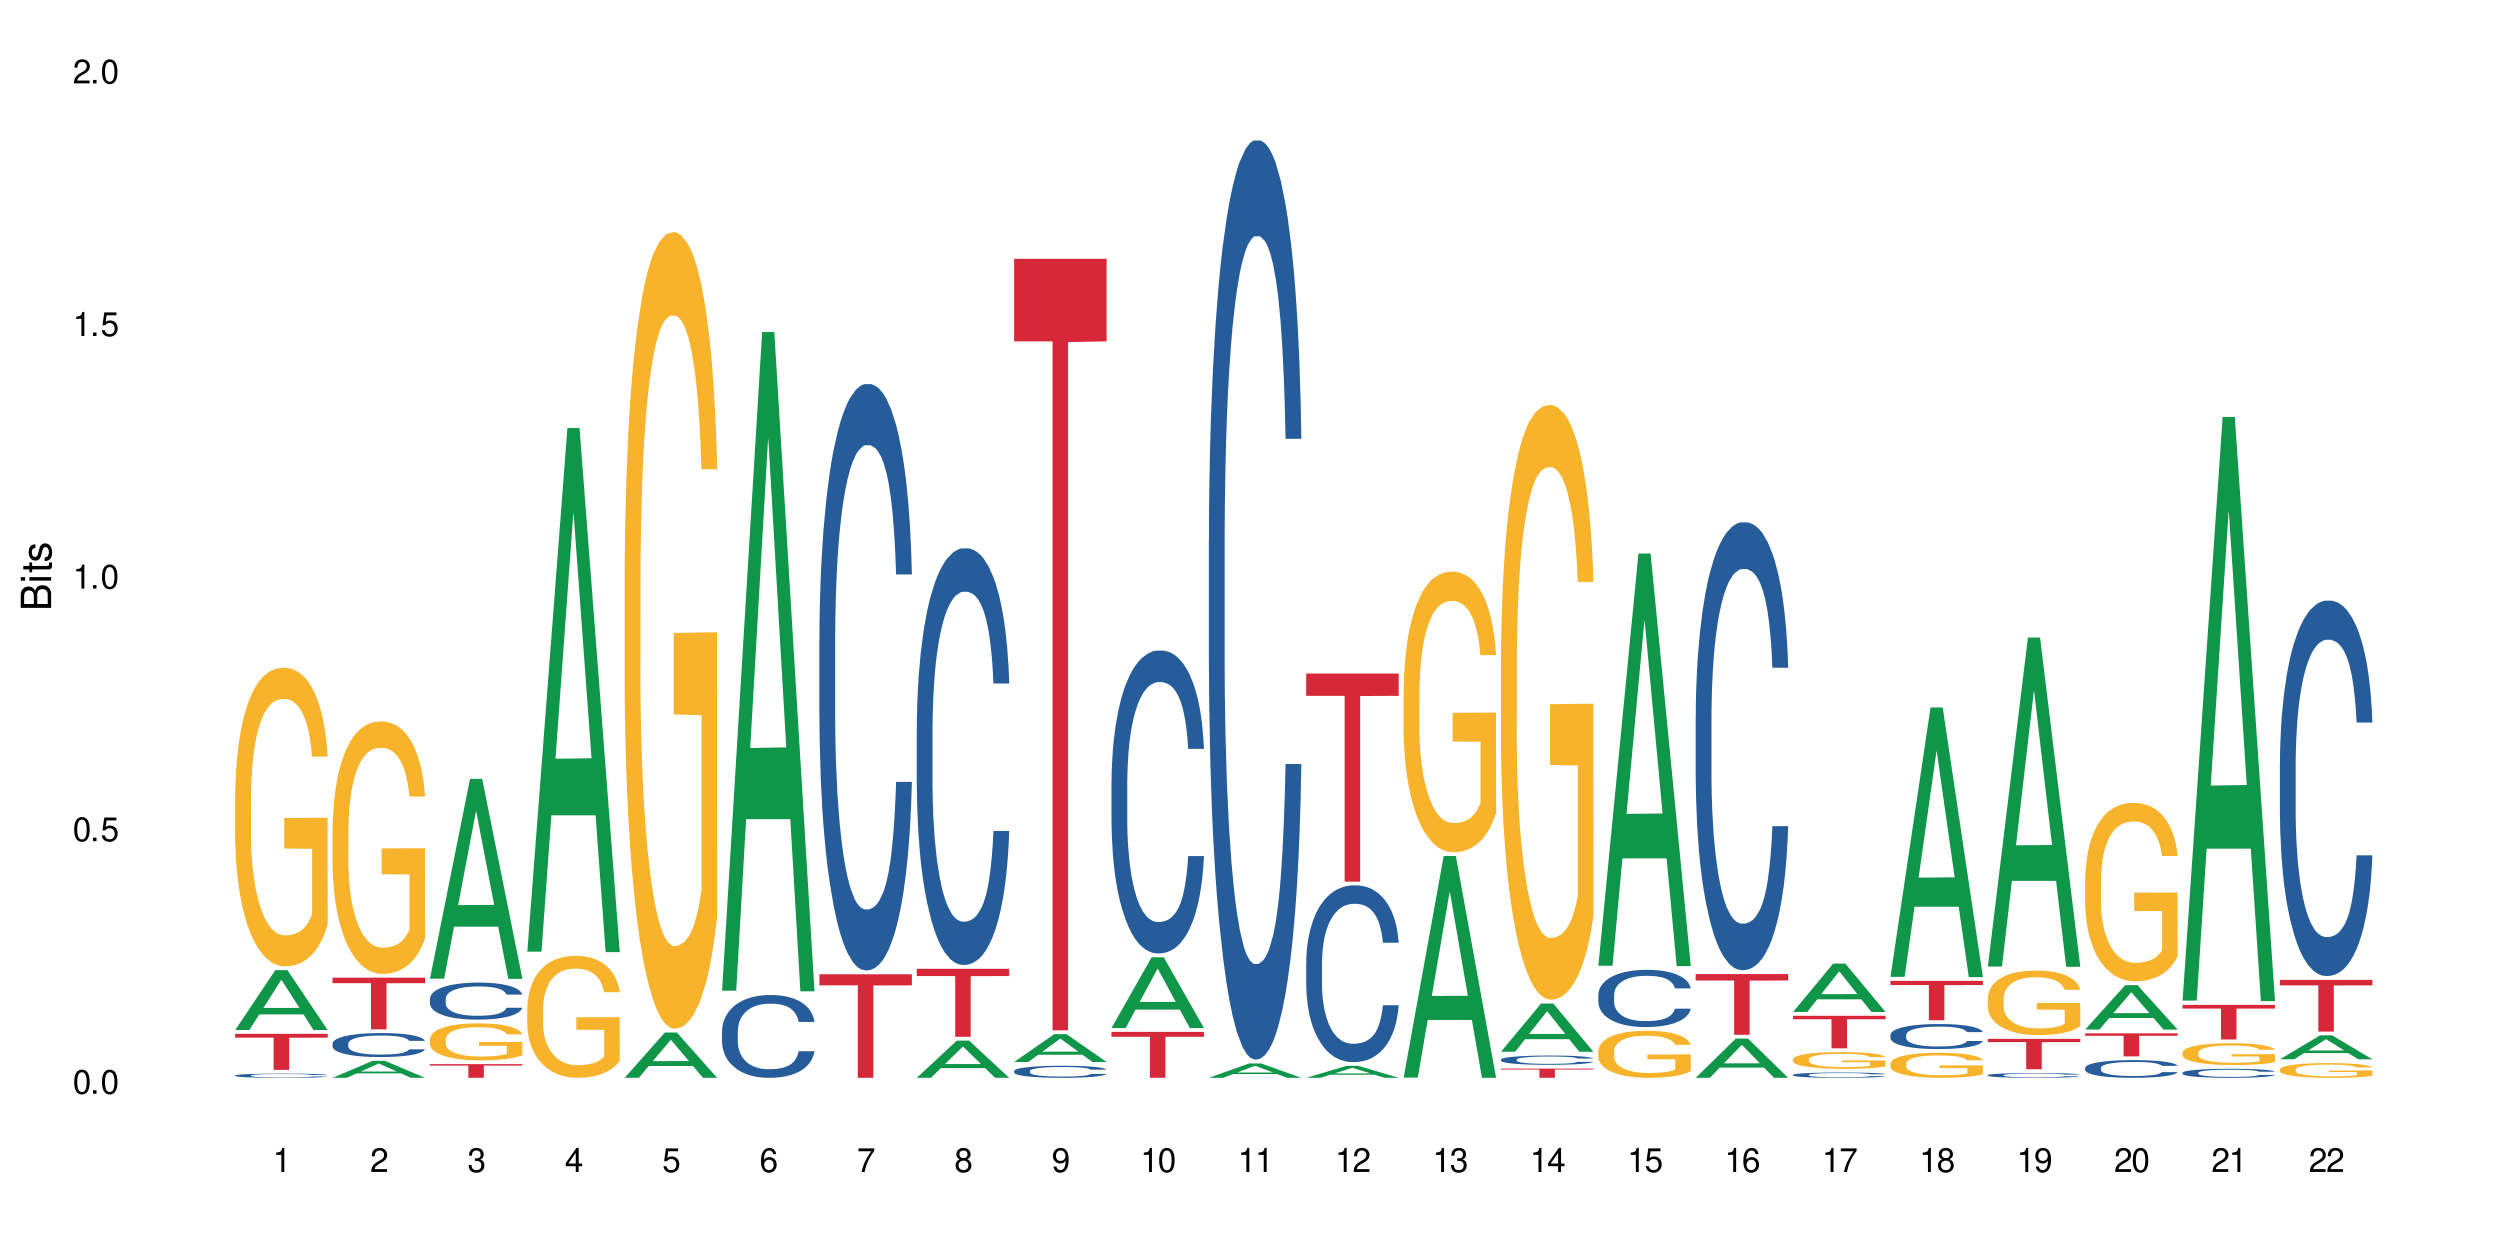 <?xml version="1.0" encoding="UTF-8"?>
<svg xmlns="http://www.w3.org/2000/svg" xmlns:xlink="http://www.w3.org/1999/xlink" width="720" height="360" viewBox="0 0 720 360">
<defs>
<g>
<g id="glyph-0-0">
</g>
<g id="glyph-0-1">
<path d="M 2.641 -6.938 C 2 -6.938 1.422 -6.656 1.078 -6.172 C 0.641 -5.562 0.406 -4.641 0.406 -3.359 C 0.406 -1.016 1.188 0.219 2.641 0.219 C 4.078 0.219 4.859 -1.016 4.859 -3.297 C 4.859 -4.641 4.656 -5.547 4.203 -6.172 C 3.844 -6.656 3.281 -6.938 2.641 -6.938 Z M 2.641 -6.188 C 3.547 -6.188 4 -5.25 4 -3.375 C 4 -1.406 3.562 -0.484 2.625 -0.484 C 1.734 -0.484 1.281 -1.438 1.281 -3.344 C 1.281 -5.25 1.734 -6.188 2.641 -6.188 Z M 2.641 -6.188 "/>
</g>
<g id="glyph-0-2">
<path d="M 1.828 -1 L 0.828 -1 L 0.828 0 L 1.828 0 Z M 1.828 -1 "/>
</g>
<g id="glyph-0-3">
<path d="M 4.562 -6.797 L 1.062 -6.797 L 0.547 -3.094 L 1.328 -3.094 C 1.719 -3.562 2.047 -3.734 2.578 -3.734 C 3.484 -3.734 4.062 -3.109 4.062 -2.094 C 4.062 -1.125 3.484 -0.531 2.578 -0.531 C 1.828 -0.531 1.375 -0.906 1.188 -1.672 L 0.328 -1.672 C 0.453 -1.109 0.547 -0.844 0.75 -0.594 C 1.125 -0.078 1.828 0.219 2.594 0.219 C 3.969 0.219 4.922 -0.781 4.922 -2.219 C 4.922 -3.562 4.031 -4.484 2.719 -4.484 C 2.25 -4.484 1.859 -4.359 1.469 -4.062 L 1.734 -5.969 L 4.562 -5.969 Z M 4.562 -6.797 "/>
</g>
<g id="glyph-0-4">
<path d="M 2.484 -4.938 L 2.484 0 L 3.328 0 L 3.328 -6.938 L 2.766 -6.938 C 2.469 -5.875 2.281 -5.734 0.984 -5.562 L 0.984 -4.938 Z M 2.484 -4.938 "/>
</g>
<g id="glyph-0-5">
<path d="M 4.859 -0.828 L 1.281 -0.828 C 1.359 -1.406 1.672 -1.781 2.5 -2.281 L 3.469 -2.828 C 4.406 -3.344 4.906 -4.062 4.906 -4.906 C 4.906 -5.484 4.672 -6.031 4.266 -6.406 C 3.859 -6.766 3.375 -6.938 2.719 -6.938 C 1.859 -6.938 1.219 -6.625 0.844 -6.031 C 0.609 -5.672 0.5 -5.234 0.484 -4.531 L 1.328 -4.531 C 1.359 -5.016 1.406 -5.281 1.531 -5.516 C 1.75 -5.938 2.188 -6.203 2.703 -6.203 C 3.469 -6.203 4.031 -5.641 4.031 -4.891 C 4.031 -4.344 3.719 -3.859 3.125 -3.516 L 2.234 -3 C 0.812 -2.172 0.406 -1.531 0.328 -0.016 L 4.859 -0.016 Z M 4.859 -0.828 "/>
</g>
<g id="glyph-0-6">
<path d="M 2.125 -3.188 L 2.578 -3.188 C 3.5 -3.188 3.984 -2.766 3.984 -1.922 C 3.984 -1.062 3.469 -0.531 2.594 -0.531 C 1.656 -0.531 1.203 -1 1.156 -2.016 L 0.312 -2.016 C 0.344 -1.453 0.438 -1.094 0.609 -0.781 C 0.953 -0.109 1.625 0.219 2.547 0.219 C 3.953 0.219 4.859 -0.625 4.859 -1.938 C 4.859 -2.828 4.516 -3.297 3.703 -3.594 C 4.344 -3.844 4.656 -4.328 4.656 -5.031 C 4.656 -6.219 3.875 -6.938 2.578 -6.938 C 1.203 -6.938 0.484 -6.172 0.453 -4.703 L 1.297 -4.703 C 1.312 -5.125 1.344 -5.359 1.453 -5.578 C 1.641 -5.969 2.062 -6.203 2.594 -6.203 C 3.344 -6.203 3.797 -5.75 3.797 -5 C 3.797 -4.516 3.609 -4.219 3.25 -4.047 C 3.016 -3.953 2.703 -3.922 2.125 -3.906 Z M 2.125 -3.188 "/>
</g>
<g id="glyph-0-7">
<path d="M 3.141 -1.672 L 3.141 0 L 3.984 0 L 3.984 -1.672 L 4.984 -1.672 L 4.984 -2.438 L 3.984 -2.438 L 3.984 -6.938 L 3.359 -6.938 L 0.266 -2.578 L 0.266 -1.672 Z M 3.141 -2.438 L 1 -2.438 L 3.141 -5.5 Z M 3.141 -2.438 "/>
</g>
<g id="glyph-0-8">
<path d="M 4.781 -5.125 C 4.609 -6.266 3.891 -6.938 2.844 -6.938 C 2.094 -6.938 1.422 -6.578 1.031 -5.953 C 0.594 -5.266 0.406 -4.422 0.406 -3.172 C 0.406 -2 0.578 -1.25 0.984 -0.641 C 1.359 -0.078 1.953 0.219 2.703 0.219 C 3.984 0.219 4.922 -0.75 4.922 -2.094 C 4.922 -3.375 4.062 -4.281 2.844 -4.281 C 2.172 -4.281 1.641 -4.031 1.281 -3.516 C 1.281 -5.234 1.828 -6.188 2.797 -6.188 C 3.391 -6.188 3.797 -5.797 3.938 -5.125 Z M 2.734 -3.531 C 3.547 -3.531 4.062 -2.953 4.062 -2.031 C 4.062 -1.156 3.484 -0.531 2.703 -0.531 C 1.922 -0.531 1.328 -1.188 1.328 -2.078 C 1.328 -2.938 1.906 -3.531 2.734 -3.531 Z M 2.734 -3.531 "/>
</g>
<g id="glyph-0-9">
<path d="M 4.984 -6.797 L 0.438 -6.797 L 0.438 -5.969 L 4.109 -5.969 C 2.5 -3.656 1.828 -2.234 1.328 0 L 2.219 0 C 2.594 -2.172 3.453 -4.047 4.984 -6.094 Z M 4.984 -6.797 "/>
</g>
<g id="glyph-0-10">
<path d="M 3.75 -3.656 C 4.469 -4.094 4.688 -4.438 4.688 -5.078 C 4.688 -6.172 3.844 -6.938 2.641 -6.938 C 1.438 -6.938 0.594 -6.172 0.594 -5.094 C 0.594 -4.438 0.812 -4.094 1.516 -3.656 C 0.734 -3.266 0.359 -2.703 0.359 -1.922 C 0.359 -0.656 1.281 0.219 2.641 0.219 C 3.984 0.219 4.922 -0.656 4.922 -1.922 C 4.922 -2.703 4.531 -3.266 3.75 -3.656 Z M 2.641 -6.188 C 3.359 -6.188 3.812 -5.75 3.812 -5.062 C 3.812 -4.406 3.344 -3.984 2.641 -3.984 C 1.922 -3.984 1.453 -4.406 1.453 -5.078 C 1.453 -5.75 1.922 -6.188 2.641 -6.188 Z M 2.641 -3.266 C 3.484 -3.266 4.062 -2.719 4.062 -1.906 C 4.062 -1.078 3.484 -0.531 2.625 -0.531 C 1.797 -0.531 1.219 -1.094 1.219 -1.906 C 1.219 -2.719 1.781 -3.266 2.641 -3.266 Z M 2.641 -3.266 "/>
</g>
<g id="glyph-0-11">
<path d="M 0.516 -1.578 C 0.672 -0.453 1.406 0.219 2.438 0.219 C 3.188 0.219 3.859 -0.141 4.266 -0.766 C 4.688 -1.453 4.891 -2.297 4.891 -3.547 C 4.891 -4.719 4.703 -5.453 4.312 -6.078 C 3.938 -6.641 3.344 -6.938 2.594 -6.938 C 1.297 -6.938 0.359 -5.969 0.359 -4.625 C 0.359 -3.344 1.234 -2.453 2.453 -2.453 C 3.094 -2.453 3.578 -2.672 4.016 -3.203 C 4 -1.484 3.469 -0.531 2.5 -0.531 C 1.906 -0.531 1.484 -0.906 1.359 -1.578 Z M 2.578 -6.203 C 3.375 -6.203 3.969 -5.531 3.969 -4.641 C 3.969 -3.797 3.391 -3.188 2.547 -3.188 C 1.734 -3.188 1.234 -3.766 1.234 -4.688 C 1.234 -5.562 1.797 -6.203 2.578 -6.203 Z M 2.578 -6.203 "/>
</g>
<g id="glyph-1-0">
</g>
<g id="glyph-1-1">
<path d="M 0 -0.953 L 0 -4.891 C 0 -5.719 -0.234 -6.344 -0.734 -6.797 C -1.188 -7.234 -1.812 -7.469 -2.5 -7.469 C -3.547 -7.469 -4.188 -7 -4.625 -5.875 C -4.984 -6.688 -5.625 -7.094 -6.531 -7.094 C -7.172 -7.094 -7.734 -6.859 -8.141 -6.391 C -8.562 -5.922 -8.75 -5.344 -8.75 -4.5 L -8.75 -0.953 Z M -4.984 -2.062 L -7.766 -2.062 L -7.766 -4.219 C -7.766 -4.844 -7.688 -5.203 -7.453 -5.5 C -7.219 -5.812 -6.859 -5.969 -6.375 -5.969 C -5.891 -5.969 -5.531 -5.812 -5.297 -5.5 C -5.062 -5.203 -4.984 -4.844 -4.984 -4.219 Z M -0.984 -2.062 L -4 -2.062 L -4 -4.781 C -4 -5.766 -3.438 -6.359 -2.484 -6.359 C -1.547 -6.359 -0.984 -5.766 -0.984 -4.781 Z M -0.984 -2.062 "/>
</g>
<g id="glyph-1-2">
<path d="M -6.281 -1.797 L -6.281 -0.797 L 0 -0.797 L 0 -1.797 Z M -8.75 -1.797 L -8.75 -0.797 L -7.484 -0.797 L -7.484 -1.797 Z M -8.75 -1.797 "/>
</g>
<g id="glyph-1-3">
<path d="M -6.281 -3.047 L -6.281 -2.016 L -8.016 -2.016 L -8.016 -1.016 L -6.281 -1.016 L -6.281 -0.172 L -5.469 -0.172 L -5.469 -1.016 L -0.719 -1.016 C -0.078 -1.016 0.281 -1.453 0.281 -2.234 C 0.281 -2.5 0.25 -2.719 0.188 -3.047 L -0.641 -3.047 C -0.609 -2.906 -0.594 -2.766 -0.594 -2.562 C -0.594 -2.141 -0.719 -2.016 -1.156 -2.016 L -5.469 -2.016 L -5.469 -3.047 Z M -6.281 -3.047 "/>
</g>
<g id="glyph-1-4">
<path d="M -4.531 -5.25 C -5.766 -5.25 -6.469 -4.422 -6.469 -2.969 C -6.469 -1.516 -5.719 -0.562 -4.547 -0.562 C -3.562 -0.562 -3.094 -1.062 -2.734 -2.562 L -2.516 -3.484 C -2.344 -4.188 -2.094 -4.469 -1.641 -4.469 C -1.047 -4.469 -0.641 -3.875 -0.641 -3 C -0.641 -2.453 -0.797 -2 -1.062 -1.75 C -1.25 -1.594 -1.422 -1.531 -1.875 -1.469 L -1.875 -0.406 C -0.422 -0.453 0.281 -1.266 0.281 -2.922 C 0.281 -4.5 -0.5 -5.516 -1.719 -5.516 C -2.656 -5.516 -3.172 -4.984 -3.469 -3.734 L -3.703 -2.766 C -3.891 -1.953 -4.156 -1.609 -4.594 -1.609 C -5.188 -1.609 -5.547 -2.125 -5.547 -2.938 C -5.547 -3.75 -5.203 -4.172 -4.531 -4.203 Z M -4.531 -5.25 "/>
</g>
</g>
</defs>
<rect x="-72" y="-36" width="864" height="432" fill="rgb(100%, 100%, 100%)" fill-opacity="1"/>
<path fill-rule="nonzero" fill="rgb(6.275%, 58.824%, 28.235%)" fill-opacity="1" d="M 67.73 296.641 L 67.758 296.625 L 79.285 279.402 L 82.785 279.402 L 94.371 296.656 L 90.301 296.656 L 87.398 292.152 L 74.676 292.152 L 71.828 296.641 L 67.73 296.641 L 75.898 290.289 L 86.23 290.273 L 81.078 282.223 L 81.023 282.203 L 80.965 282.254 L 75.871 290.273 L 75.898 290.289 Z M 67.73 296.641 "/>
<path fill-rule="nonzero" fill="rgb(14.51%, 36.078%, 60%)" fill-opacity="1" d="M 67.73 309.73 L 67.762 309.727 L 67.762 309.703 L 67.859 309.66 L 68.09 309.605 L 68.316 309.57 L 68.902 309.504 L 69.711 309.441 L 70.559 309.395 L 71.176 309.363 L 71.727 309.344 L 72.992 309.301 L 73.805 309.281 L 74.684 309.262 L 75.754 309.242 L 76.535 309.234 L 78.289 309.215 L 79.59 309.207 L 80.598 309.203 L 82.773 309.203 L 84.07 309.207 L 85.016 309.215 L 86.055 309.223 L 86.93 309.234 L 88.457 309.258 L 89.824 309.289 L 90.441 309.305 L 91.414 309.34 L 92.16 309.371 L 92.68 309.402 L 93.266 309.441 L 93.785 309.492 L 94.176 309.547 L 94.371 309.598 L 89.824 309.598 L 89.594 309.551 L 89.336 309.516 L 88.848 309.473 L 88.359 309.441 L 87.68 309.406 L 87.062 309.387 L 86.215 309.367 L 85.469 309.352 L 84.688 309.344 L 83.941 309.336 L 82.512 309.328 L 80.855 309.328 L 80.238 309.332 L 78.973 309.34 L 78.289 309.348 L 77.316 309.363 L 76.633 309.379 L 75.82 309.402 L 75.27 309.418 L 74.586 309.449 L 74.098 309.473 L 73.547 309.512 L 73.223 309.539 L 72.93 309.566 L 72.668 309.605 L 72.473 309.645 L 72.344 309.684 L 72.277 309.723 L 72.277 309.895 L 72.344 309.934 L 72.508 309.98 L 72.93 310.051 L 73.547 310.105 L 74.262 310.152 L 74.941 310.188 L 75.332 310.203 L 75.852 310.219 L 76.664 310.242 L 77.836 310.266 L 78.516 310.273 L 79.555 310.281 L 80.629 310.285 L 82.059 310.285 L 83.324 310.281 L 84.168 310.277 L 85.047 310.266 L 86.25 310.25 L 86.996 310.23 L 87.645 310.211 L 88.133 310.188 L 88.457 310.172 L 88.945 310.137 L 89.336 310.102 L 89.629 310.062 L 89.824 310.023 L 94.371 310.023 L 94.176 310.066 L 93.883 310.109 L 93.59 310.145 L 93.137 310.18 L 92.617 310.215 L 91.867 310.254 L 91.25 310.281 L 90.441 310.309 L 89.691 310.328 L 88.879 310.348 L 87.68 310.371 L 86.898 310.379 L 86.055 310.391 L 85.047 310.398 L 83.781 310.406 L 82.414 310.41 L 81.148 310.414 L 79.785 310.41 L 78.777 310.406 L 77.445 310.395 L 75.789 310.375 L 74.586 310.355 L 73.645 310.332 L 72.832 310.312 L 71.922 310.281 L 70.754 310.234 L 70.039 310.195 L 69.551 310.164 L 68.996 310.121 L 68.609 310.082 L 68.152 310.02 L 67.828 309.941 L 67.73 309.883 Z M 67.73 309.73 "/>
<path fill-rule="nonzero" fill="rgb(96.863%, 70.196%, 16.863%)" fill-opacity="1" d="M 67.73 229.137 L 67.762 229.059 L 67.762 227.484 L 67.895 223.949 L 68.219 219.078 L 68.641 215.07 L 69.094 211.93 L 69.387 210.281 L 69.875 207.922 L 70.297 206.195 L 71.371 202.66 L 72.734 199.359 L 73.48 197.945 L 74.324 196.609 L 75.527 195.117 L 76.082 194.566 L 77.77 193.309 L 79.688 192.523 L 81.797 192.289 L 82.773 192.367 L 84.105 192.68 L 85.926 193.547 L 86.965 194.332 L 87.777 195.117 L 88.621 196.137 L 89.66 197.711 L 90.633 199.594 L 91.414 201.48 L 92.195 203.836 L 92.844 206.352 L 93.395 209.102 L 93.883 212.402 L 94.176 215.152 L 94.371 217.902 L 89.855 217.902 L 89.594 215.152 L 89.301 213.031 L 88.816 210.438 L 88.328 208.551 L 87.84 207.059 L 86.93 205.016 L 86.152 203.758 L 85.176 202.66 L 84.234 201.953 L 83.164 201.48 L 82.512 201.324 L 80.789 201.324 L 79.23 201.871 L 78.32 202.5 L 77.672 203.129 L 76.762 204.309 L 76.211 205.25 L 75.887 205.879 L 74.91 208.316 L 74.262 210.516 L 73.902 212.008 L 73.449 214.363 L 73.125 216.484 L 72.766 219.629 L 72.57 221.984 L 72.312 227.328 L 72.277 241.469 L 72.375 244.457 L 72.57 247.676 L 72.832 250.504 L 73.223 253.492 L 73.609 255.77 L 74.293 258.832 L 74.879 260.875 L 75.332 262.211 L 76.211 264.332 L 76.566 265.039 L 77.414 266.453 L 78.289 267.555 L 79.363 268.496 L 80.172 268.969 L 81.473 269.359 L 83.129 269.359 L 85.078 268.891 L 86.312 268.262 L 87.16 267.633 L 87.711 267.082 L 88.395 266.219 L 88.879 265.434 L 89.336 264.57 L 89.887 263.234 L 89.887 244.457 L 81.863 244.379 L 81.863 235.578 L 94.34 235.5 L 94.371 266.219 L 93.688 268.34 L 92.844 270.383 L 92.031 271.953 L 91.188 273.289 L 89.984 274.781 L 89.012 275.727 L 87.516 276.824 L 86.152 277.531 L 84.723 278.004 L 83.453 278.238 L 81.961 278.316 L 80.629 278.16 L 79.199 277.688 L 78.062 277.062 L 77.023 276.273 L 75.984 275.254 L 74.684 273.605 L 73.84 272.27 L 72.961 270.617 L 72.086 268.652 L 71.305 266.531 L 70.785 264.883 L 70.266 262.996 L 69.711 260.641 L 69.191 257.969 L 68.805 255.535 L 68.445 252.785 L 68.188 250.191 L 67.926 246.656 L 67.797 243.828 L 67.73 241.391 Z M 67.73 229.137 "/>
<path fill-rule="nonzero" fill="rgb(83.922%, 15.686%, 22.353%)" fill-opacity="1" d="M 67.73 297.742 L 94.371 297.742 L 94.371 298.852 L 83.27 298.863 L 83.27 308.121 L 78.801 308.121 L 78.801 298.871 L 78.738 298.852 L 67.73 298.852 Z M 67.73 297.742 "/>
<path fill-rule="nonzero" fill="rgb(6.275%, 58.824%, 28.235%)" fill-opacity="1" d="M 95.773 310.406 L 95.801 310.402 L 107.328 305.512 L 110.828 305.512 L 122.414 310.414 L 118.344 310.414 L 115.438 309.133 L 102.719 309.133 L 99.871 310.406 L 95.773 310.406 L 103.941 308.605 L 114.273 308.598 L 109.121 306.312 L 109.062 306.309 L 109.008 306.32 L 103.914 308.598 L 103.941 308.605 Z M 95.773 310.406 "/>
<path fill-rule="nonzero" fill="rgb(14.51%, 36.078%, 60%)" fill-opacity="1" d="M 95.773 300.531 L 95.805 300.523 L 95.805 300.375 L 95.902 300.133 L 96.129 299.832 L 96.359 299.625 L 96.941 299.25 L 97.754 298.891 L 98.598 298.613 L 99.215 298.449 L 99.77 298.324 L 101.035 298.09 L 101.848 297.973 L 102.727 297.863 L 103.797 297.758 L 104.578 297.695 L 106.332 297.594 L 107.629 297.551 L 108.637 297.531 L 110.812 297.531 L 112.113 297.555 L 113.055 297.586 L 114.094 297.637 L 114.973 297.695 L 116.5 297.832 L 117.863 298.008 L 118.48 298.109 L 119.457 298.305 L 120.203 298.496 L 120.723 298.66 L 121.309 298.891 L 121.828 299.176 L 122.219 299.496 L 122.414 299.77 L 117.863 299.77 L 117.637 299.516 L 117.375 299.32 L 116.891 299.062 L 116.402 298.879 L 115.719 298.695 L 115.102 298.578 L 114.258 298.457 L 113.512 298.383 L 112.73 298.324 L 111.984 298.285 L 110.555 298.25 L 108.898 298.25 L 108.281 298.262 L 107.012 298.312 L 106.332 298.355 L 105.355 298.445 L 104.676 298.527 L 103.863 298.652 L 103.309 298.758 L 102.629 298.922 L 102.141 299.07 L 101.59 299.277 L 101.262 299.434 L 100.969 299.609 L 100.711 299.82 L 100.516 300.039 L 100.387 300.273 L 100.32 300.5 L 100.32 301.477 L 100.387 301.703 L 100.547 301.969 L 100.969 302.352 L 101.59 302.688 L 102.301 302.953 L 102.984 303.141 L 103.375 303.23 L 103.895 303.328 L 104.707 303.457 L 105.875 303.582 L 106.559 303.633 L 107.598 303.684 L 108.672 303.707 L 110.098 303.707 L 111.367 303.684 L 112.211 303.652 L 113.09 303.602 L 114.289 303.492 L 115.039 303.395 L 115.688 303.273 L 116.176 303.152 L 116.5 303.051 L 116.988 302.855 L 117.375 302.645 L 117.668 302.422 L 117.863 302.207 L 122.414 302.207 L 122.219 302.461 L 121.926 302.707 L 121.633 302.887 L 121.18 303.109 L 120.656 303.305 L 119.91 303.523 L 119.293 303.672 L 118.48 303.828 L 117.734 303.949 L 116.922 304.055 L 115.719 304.18 L 114.941 304.242 L 114.094 304.301 L 113.09 304.352 L 111.82 304.395 L 110.457 304.422 L 109.191 304.426 L 107.824 304.414 L 106.82 304.391 L 105.488 304.332 L 103.828 304.219 L 102.629 304.098 L 101.684 303.98 L 100.875 303.852 L 99.965 303.684 L 98.793 303.406 L 98.078 303.191 L 97.594 303.016 L 97.039 302.77 L 96.648 302.547 L 96.195 302.195 L 95.871 301.746 L 95.773 301.402 Z M 95.773 300.531 "/>
<path fill-rule="nonzero" fill="rgb(96.863%, 70.196%, 16.863%)" fill-opacity="1" d="M 95.773 238.902 L 95.805 238.836 L 95.805 237.508 L 95.934 234.52 L 96.262 230.398 L 96.684 227.012 L 97.137 224.355 L 97.43 222.961 L 97.918 220.969 L 98.34 219.508 L 99.41 216.516 L 100.777 213.727 L 101.523 212.531 L 102.367 211.402 L 103.57 210.141 L 104.121 209.676 L 105.812 208.613 L 107.727 207.949 L 109.84 207.75 L 110.812 207.816 L 112.145 208.082 L 113.965 208.812 L 115.004 209.477 L 115.816 210.141 L 116.66 211.004 L 117.703 212.332 L 118.676 213.926 L 119.457 215.52 L 120.234 217.516 L 120.887 219.641 L 121.438 221.965 L 121.926 224.754 L 122.219 227.078 L 122.414 229.402 L 117.898 229.402 L 117.637 227.078 L 117.344 225.285 L 116.855 223.094 L 116.371 221.5 L 115.883 220.238 L 114.973 218.512 L 114.191 217.449 L 113.219 216.516 L 112.277 215.918 L 111.203 215.52 L 110.555 215.387 L 108.832 215.387 L 107.273 215.852 L 106.363 216.383 L 105.715 216.914 L 104.805 217.914 L 104.25 218.711 L 103.926 219.242 L 102.953 221.301 L 102.301 223.16 L 101.945 224.422 L 101.492 226.414 L 101.164 228.207 L 100.809 230.867 L 100.613 232.859 L 100.352 237.375 L 100.32 249.332 L 100.418 251.855 L 100.613 254.578 L 100.875 256.969 L 101.262 259.496 L 101.652 261.422 L 102.336 264.012 L 102.918 265.738 L 103.375 266.867 L 104.25 268.66 L 104.609 269.258 L 105.453 270.453 L 106.332 271.387 L 107.402 272.184 L 108.215 272.582 L 109.516 272.914 L 111.172 272.914 L 113.121 272.516 L 114.355 271.984 L 115.199 271.453 L 115.754 270.984 L 116.434 270.254 L 116.922 269.59 L 117.375 268.859 L 117.93 267.73 L 117.93 251.855 L 109.906 251.789 L 109.906 244.352 L 122.379 244.285 L 122.414 270.254 L 121.73 272.051 L 120.887 273.777 L 120.074 275.105 L 119.23 276.234 L 118.027 277.496 L 117.051 278.293 L 115.559 279.223 L 114.191 279.82 L 112.762 280.219 L 111.496 280.418 L 110.004 280.484 L 108.672 280.352 L 107.242 279.953 L 106.105 279.422 L 105.062 278.758 L 104.023 277.895 L 102.727 276.5 L 101.879 275.371 L 101.004 273.977 L 100.125 272.316 L 99.348 270.52 L 98.828 269.125 L 98.309 267.531 L 97.754 265.539 L 97.234 263.281 L 96.844 261.223 L 96.488 258.898 L 96.227 256.703 L 95.969 253.715 L 95.836 251.324 L 95.773 249.266 Z M 95.773 238.902 "/>
<path fill-rule="nonzero" fill="rgb(83.922%, 15.686%, 22.353%)" fill-opacity="1" d="M 95.773 281.57 L 122.414 281.57 L 122.414 283.16 L 111.309 283.176 L 111.309 296.445 L 106.844 296.445 L 106.844 283.191 L 106.777 283.16 L 95.773 283.16 Z M 95.773 281.57 "/>
<path fill-rule="nonzero" fill="rgb(6.275%, 58.824%, 28.235%)" fill-opacity="1" d="M 123.812 281.855 L 123.844 281.805 L 135.371 224.316 L 138.871 224.316 L 150.453 281.91 L 146.383 281.91 L 143.48 266.879 L 130.758 266.879 L 127.914 281.855 L 123.812 281.855 L 131.984 260.66 L 142.312 260.605 L 137.164 233.727 L 137.105 233.672 L 137.047 233.836 L 131.953 260.605 L 131.984 260.66 Z M 123.812 281.855 "/>
<path fill-rule="nonzero" fill="rgb(14.51%, 36.078%, 60%)" fill-opacity="1" d="M 123.812 287.629 L 123.848 287.621 L 123.848 287.387 L 123.945 287.016 L 124.172 286.551 L 124.398 286.227 L 124.984 285.652 L 125.797 285.098 L 126.641 284.672 L 127.258 284.418 L 127.809 284.223 L 129.078 283.863 L 129.891 283.676 L 130.766 283.512 L 131.84 283.348 L 132.617 283.25 L 134.371 283.094 L 135.672 283.023 L 136.68 282.996 L 138.855 282.996 L 140.156 283.035 L 141.098 283.082 L 142.137 283.16 L 143.016 283.25 L 144.543 283.461 L 145.906 283.734 L 146.523 283.891 L 147.496 284.191 L 148.246 284.484 L 148.766 284.738 L 149.348 285.098 L 149.871 285.535 L 150.258 286.035 L 150.453 286.453 L 145.906 286.453 L 145.68 286.062 L 145.418 285.762 L 144.93 285.363 L 144.445 285.078 L 143.762 284.797 L 143.145 284.613 L 142.301 284.426 L 141.551 284.309 L 140.773 284.223 L 140.027 284.164 L 138.598 284.105 L 136.938 284.105 L 136.32 284.125 L 135.055 284.203 L 134.371 284.27 L 133.398 284.406 L 132.715 284.535 L 131.902 284.73 L 131.352 284.895 L 130.668 285.148 L 130.184 285.371 L 129.629 285.691 L 129.305 285.938 L 129.012 286.207 L 128.754 286.531 L 128.559 286.871 L 128.426 287.23 L 128.363 287.582 L 128.363 289.09 L 128.426 289.441 L 128.59 289.852 L 129.012 290.445 L 129.629 290.961 L 130.344 291.367 L 131.027 291.66 L 131.418 291.797 L 131.938 291.953 L 132.75 292.148 L 133.918 292.344 L 134.602 292.422 L 135.641 292.5 L 136.711 292.539 L 138.141 292.539 L 139.41 292.5 L 140.254 292.449 L 141.129 292.371 L 142.332 292.207 L 143.078 292.051 L 143.73 291.867 L 144.215 291.68 L 144.543 291.523 L 145.027 291.223 L 145.418 290.891 L 145.711 290.551 L 145.906 290.219 L 150.453 290.219 L 150.258 290.609 L 149.965 290.988 L 149.676 291.27 L 149.219 291.613 L 148.699 291.914 L 147.953 292.254 L 147.336 292.48 L 146.523 292.723 L 145.777 292.906 L 144.965 293.074 L 143.762 293.266 L 142.98 293.363 L 142.137 293.453 L 141.129 293.531 L 139.863 293.598 L 138.5 293.637 L 137.23 293.648 L 135.867 293.629 L 134.859 293.59 L 133.527 293.5 L 131.871 293.324 L 130.668 293.141 L 129.727 292.957 L 128.914 292.762 L 128.004 292.5 L 126.836 292.07 L 126.121 291.738 L 125.633 291.465 L 125.082 291.086 L 124.691 290.746 L 124.238 290.199 L 123.91 289.508 L 123.812 288.973 Z M 123.812 287.629 "/>
<path fill-rule="nonzero" fill="rgb(96.863%, 70.196%, 16.863%)" fill-opacity="1" d="M 123.812 299.293 L 123.848 299.285 L 123.848 299.09 L 123.977 298.652 L 124.301 298.047 L 124.723 297.551 L 125.18 297.164 L 125.473 296.957 L 125.957 296.668 L 126.383 296.453 L 127.453 296.016 L 128.816 295.605 L 129.566 295.43 L 130.41 295.266 L 131.613 295.082 L 132.164 295.012 L 133.852 294.859 L 135.77 294.762 L 137.883 294.73 L 138.855 294.742 L 140.188 294.781 L 142.008 294.887 L 143.047 294.984 L 143.859 295.082 L 144.703 295.207 L 145.742 295.402 L 146.719 295.637 L 147.496 295.871 L 148.277 296.16 L 148.926 296.473 L 149.48 296.812 L 149.965 297.223 L 150.258 297.562 L 150.453 297.902 L 145.938 297.902 L 145.68 297.562 L 145.387 297.301 L 144.898 296.977 L 144.41 296.746 L 143.926 296.559 L 143.016 296.309 L 142.234 296.152 L 141.262 296.016 L 140.316 295.926 L 139.246 295.871 L 138.598 295.852 L 136.875 295.852 L 135.316 295.918 L 134.406 295.996 L 133.754 296.074 L 132.848 296.219 L 132.293 296.336 L 131.969 296.414 L 130.992 296.715 L 130.344 296.988 L 129.988 297.172 L 129.531 297.465 L 129.207 297.727 L 128.852 298.117 L 128.656 298.406 L 128.395 299.07 L 128.363 300.82 L 128.461 301.191 L 128.656 301.59 L 128.914 301.938 L 129.305 302.309 L 129.695 302.59 L 130.375 302.969 L 130.961 303.223 L 131.418 303.387 L 132.293 303.652 L 132.652 303.738 L 133.496 303.914 L 134.371 304.051 L 135.445 304.168 L 136.258 304.227 L 137.555 304.273 L 139.215 304.273 L 141.164 304.215 L 142.398 304.137 L 143.242 304.059 L 143.793 303.992 L 144.477 303.883 L 144.965 303.789 L 145.418 303.68 L 145.973 303.516 L 145.973 301.191 L 137.945 301.18 L 137.945 300.09 L 150.422 300.082 L 150.453 303.883 L 149.773 304.148 L 148.926 304.398 L 148.113 304.594 L 147.27 304.762 L 146.066 304.945 L 145.094 305.062 L 143.598 305.199 L 142.234 305.285 L 140.805 305.344 L 139.539 305.371 L 138.043 305.383 L 136.711 305.363 L 135.281 305.305 L 134.145 305.227 L 133.105 305.129 L 132.066 305.004 L 130.766 304.801 L 129.922 304.633 L 129.043 304.43 L 128.168 304.188 L 127.387 303.922 L 126.867 303.719 L 126.348 303.484 L 125.797 303.195 L 125.277 302.863 L 124.887 302.562 L 124.527 302.223 L 124.27 301.898 L 124.008 301.461 L 123.879 301.113 L 123.812 300.812 Z M 123.812 299.293 "/>
<path fill-rule="nonzero" fill="rgb(83.922%, 15.686%, 22.353%)" fill-opacity="1" d="M 123.812 306.465 L 150.453 306.465 L 150.453 306.891 L 139.352 306.895 L 139.352 310.414 L 134.883 310.414 L 134.883 306.898 L 134.82 306.891 L 123.812 306.891 Z M 123.812 306.465 "/>
<path fill-rule="nonzero" fill="rgb(6.275%, 58.824%, 28.235%)" fill-opacity="1" d="M 151.855 274.074 L 151.883 273.934 L 163.41 123.277 L 166.91 123.277 L 178.496 274.215 L 174.426 274.215 L 171.523 234.816 L 158.801 234.816 L 155.953 274.074 L 151.855 274.074 L 160.023 218.52 L 170.355 218.375 L 165.203 147.938 L 165.148 147.797 L 165.09 148.223 L 159.996 218.375 L 160.023 218.52 Z M 151.855 274.074 "/>
<path fill-rule="nonzero" fill="rgb(96.863%, 70.196%, 16.863%)" fill-opacity="1" d="M 151.855 290.34 L 151.887 290.309 L 151.887 289.664 L 152.02 288.223 L 152.344 286.234 L 152.766 284.598 L 153.219 283.316 L 153.512 282.645 L 154 281.68 L 154.422 280.977 L 155.496 279.535 L 156.859 278.188 L 157.605 277.609 L 158.449 277.062 L 159.652 276.453 L 160.207 276.23 L 161.895 275.719 L 163.812 275.398 L 165.922 275.301 L 166.898 275.332 L 168.23 275.461 L 170.051 275.812 L 171.09 276.133 L 171.902 276.453 L 172.746 276.871 L 173.785 277.512 L 174.758 278.281 L 175.539 279.051 L 176.32 280.016 L 176.969 281.039 L 177.52 282.164 L 178.008 283.508 L 178.301 284.633 L 178.496 285.754 L 173.98 285.754 L 173.719 284.633 L 173.426 283.766 L 172.941 282.707 L 172.453 281.938 L 171.965 281.328 L 171.055 280.496 L 170.277 279.98 L 169.301 279.535 L 168.359 279.246 L 167.289 279.051 L 166.637 278.988 L 164.918 278.988 L 163.355 279.211 L 162.445 279.469 L 161.797 279.727 L 160.887 280.207 L 160.336 280.59 L 160.012 280.848 L 159.035 281.844 L 158.387 282.738 L 158.027 283.348 L 157.574 284.312 L 157.25 285.176 L 156.891 286.461 L 156.695 287.422 L 156.438 289.602 L 156.406 295.375 L 156.5 296.594 L 156.695 297.906 L 156.957 299.062 L 157.348 300.281 L 157.734 301.211 L 158.418 302.461 L 159.004 303.293 L 159.457 303.84 L 160.336 304.703 L 160.691 304.992 L 161.539 305.57 L 162.414 306.02 L 163.488 306.402 L 164.297 306.598 L 165.598 306.758 L 167.254 306.758 L 169.203 306.562 L 170.438 306.309 L 171.285 306.051 L 171.836 305.828 L 172.52 305.473 L 173.004 305.152 L 173.461 304.801 L 174.012 304.254 L 174.012 296.594 L 165.988 296.559 L 165.988 292.969 L 178.465 292.938 L 178.496 305.473 L 177.812 306.34 L 176.969 307.172 L 176.156 307.816 L 175.312 308.359 L 174.109 308.969 L 173.137 309.355 L 171.641 309.805 L 170.277 310.09 L 168.848 310.285 L 167.578 310.379 L 166.086 310.414 L 164.754 310.348 L 163.324 310.156 L 162.188 309.898 L 161.148 309.578 L 160.109 309.16 L 158.809 308.488 L 157.965 307.941 L 157.086 307.27 L 156.211 306.469 L 155.43 305.602 L 154.91 304.93 L 154.391 304.16 L 153.836 303.199 L 153.316 302.105 L 152.93 301.113 L 152.57 299.992 L 152.312 298.934 L 152.051 297.488 L 151.922 296.336 L 151.855 295.34 Z M 151.855 290.34 "/>
<path fill-rule="nonzero" fill="rgb(6.275%, 58.824%, 28.235%)" fill-opacity="1" d="M 179.898 310.398 L 179.926 310.387 L 191.453 297.379 L 194.953 297.379 L 206.539 310.414 L 202.469 310.414 L 199.566 307.012 L 186.844 307.012 L 183.996 310.398 L 179.898 310.398 L 188.066 305.602 L 198.398 305.59 L 193.246 299.508 L 193.188 299.496 L 193.133 299.535 L 188.039 305.59 L 188.066 305.602 Z M 179.898 310.398 "/>
<path fill-rule="nonzero" fill="rgb(96.863%, 70.196%, 16.863%)" fill-opacity="1" d="M 179.898 165.109 L 179.93 164.898 L 179.93 160.707 L 180.059 151.277 L 180.387 138.285 L 180.809 127.598 L 181.262 119.215 L 181.555 114.812 L 182.043 108.523 L 182.465 103.914 L 183.535 94.484 L 184.902 85.684 L 185.648 81.91 L 186.492 78.348 L 187.695 74.367 L 188.246 72.898 L 189.938 69.547 L 191.852 67.449 L 193.965 66.82 L 194.941 67.031 L 196.27 67.871 L 198.09 70.176 L 199.129 72.27 L 199.941 74.367 L 200.789 77.09 L 201.828 81.281 L 202.801 86.312 L 203.582 91.34 L 204.359 97.629 L 205.012 104.336 L 205.562 111.668 L 206.051 120.469 L 206.344 127.805 L 206.539 135.141 L 202.023 135.141 L 201.762 127.805 L 201.469 122.148 L 200.98 115.23 L 200.496 110.203 L 200.008 106.219 L 199.098 100.77 L 198.316 97.418 L 197.344 94.484 L 196.402 92.598 L 195.328 91.34 L 194.68 90.922 L 192.957 90.922 L 191.398 92.391 L 190.488 94.066 L 189.84 95.742 L 188.93 98.887 L 188.379 101.398 L 188.051 103.078 L 187.078 109.574 L 186.43 115.441 L 186.07 119.422 L 185.617 125.711 L 185.289 131.367 L 184.934 139.75 L 184.738 146.039 L 184.48 160.289 L 184.445 198.012 L 184.543 205.973 L 184.738 214.566 L 185 222.109 L 185.387 230.074 L 185.777 236.152 L 186.461 244.324 L 187.047 249.773 L 187.5 253.336 L 188.379 258.992 L 188.734 260.879 L 189.578 264.652 L 190.457 267.586 L 191.527 270.102 L 192.34 271.359 L 193.641 272.406 L 195.297 272.406 L 197.246 271.148 L 198.48 269.473 L 199.324 267.797 L 199.879 266.328 L 200.559 264.023 L 201.047 261.926 L 201.5 259.621 L 202.055 256.059 L 202.055 205.973 L 194.031 205.766 L 194.031 182.293 L 206.504 182.082 L 206.539 264.023 L 205.855 269.68 L 205.012 275.129 L 204.199 279.32 L 203.355 282.883 L 202.152 286.867 L 201.176 289.379 L 199.684 292.316 L 198.316 294.199 L 196.891 295.457 L 195.621 296.086 L 194.129 296.297 L 192.797 295.879 L 191.367 294.621 L 190.23 292.941 L 189.188 290.848 L 188.148 288.125 L 186.852 283.723 L 186.004 280.16 L 185.129 275.758 L 184.25 270.52 L 183.473 264.863 L 182.953 260.461 L 182.434 255.43 L 181.879 249.145 L 181.359 242.02 L 180.969 235.523 L 180.613 228.188 L 180.352 221.273 L 180.094 211.84 L 179.961 204.297 L 179.898 197.801 Z M 179.898 165.109 "/>
<path fill-rule="nonzero" fill="rgb(6.275%, 58.824%, 28.235%)" fill-opacity="1" d="M 207.941 285.32 L 207.969 285.145 L 219.496 95.59 L 222.996 95.59 L 234.578 285.5 L 230.508 285.5 L 227.605 235.926 L 214.883 235.926 L 212.039 285.32 L 207.941 285.32 L 216.109 215.422 L 226.438 215.242 L 221.289 126.617 L 221.23 126.438 L 221.176 126.973 L 216.078 215.242 L 216.109 215.422 Z M 207.941 285.32 "/>
<path fill-rule="nonzero" fill="rgb(14.51%, 36.078%, 60%)" fill-opacity="1" d="M 207.941 296.953 L 207.973 296.93 L 207.973 296.406 L 208.07 295.578 L 208.297 294.535 L 208.523 293.816 L 209.109 292.531 L 209.922 291.289 L 210.766 290.332 L 211.383 289.766 L 211.934 289.328 L 213.203 288.523 L 214.016 288.109 L 214.891 287.738 L 215.965 287.367 L 216.742 287.148 L 218.496 286.801 L 219.797 286.648 L 220.805 286.582 L 222.98 286.582 L 224.281 286.672 L 225.223 286.781 L 226.262 286.953 L 227.141 287.148 L 228.668 287.629 L 230.031 288.238 L 230.648 288.586 L 231.621 289.262 L 232.371 289.918 L 232.891 290.484 L 233.473 291.289 L 233.996 292.27 L 234.383 293.379 L 234.578 294.316 L 230.031 294.316 L 229.805 293.445 L 229.543 292.77 L 229.055 291.875 L 228.57 291.246 L 227.887 290.613 L 227.27 290.199 L 226.426 289.785 L 225.676 289.523 L 224.898 289.328 L 224.152 289.199 L 222.723 289.066 L 221.062 289.066 L 220.445 289.109 L 219.18 289.285 L 218.496 289.438 L 217.523 289.742 L 216.84 290.023 L 216.027 290.461 L 215.477 290.832 L 214.793 291.398 L 214.309 291.898 L 213.754 292.617 L 213.43 293.16 L 213.137 293.773 L 212.879 294.492 L 212.684 295.254 L 212.555 296.059 L 212.488 296.844 L 212.488 300.219 L 212.555 301.004 L 212.715 301.918 L 213.137 303.246 L 213.754 304.402 L 214.469 305.316 L 215.152 305.969 L 215.543 306.273 L 216.062 306.621 L 216.875 307.059 L 218.043 307.492 L 218.727 307.668 L 219.766 307.844 L 220.836 307.93 L 222.266 307.93 L 223.535 307.844 L 224.379 307.734 L 225.254 307.559 L 226.457 307.188 L 227.203 306.84 L 227.855 306.426 L 228.34 306.012 L 228.668 305.664 L 229.152 304.988 L 229.543 304.25 L 229.836 303.484 L 230.031 302.746 L 234.578 302.746 L 234.383 303.617 L 234.094 304.465 L 233.801 305.098 L 233.344 305.859 L 232.824 306.535 L 232.078 307.297 L 231.461 307.797 L 230.648 308.344 L 229.902 308.758 L 229.09 309.129 L 227.887 309.562 L 227.105 309.781 L 226.262 309.977 L 225.254 310.152 L 223.988 310.305 L 222.625 310.391 L 221.355 310.414 L 219.992 310.367 L 218.984 310.281 L 217.652 310.086 L 215.996 309.695 L 214.793 309.281 L 213.852 308.867 L 213.039 308.43 L 212.129 307.844 L 210.961 306.883 L 210.246 306.145 L 209.758 305.535 L 209.207 304.684 L 208.816 303.922 L 208.363 302.703 L 208.035 301.156 L 207.941 299.957 Z M 207.941 296.953 "/>
<path fill-rule="nonzero" fill="rgb(14.51%, 36.078%, 60%)" fill-opacity="1" d="M 235.98 184.113 L 236.016 183.961 L 236.016 180.254 L 236.109 174.391 L 236.34 166.98 L 236.566 161.887 L 237.152 152.777 L 237.965 143.98 L 238.809 137.188 L 239.426 133.176 L 239.977 130.086 L 241.246 124.375 L 242.055 121.441 L 242.934 118.816 L 244.004 116.195 L 244.785 114.652 L 246.539 112.18 L 247.84 111.102 L 248.848 110.637 L 251.023 110.637 L 252.324 111.254 L 253.266 112.027 L 254.305 113.262 L 255.18 114.652 L 256.707 118.047 L 258.074 122.367 L 258.691 124.84 L 259.664 129.625 L 260.41 134.254 L 260.93 138.27 L 261.516 143.98 L 262.035 150.926 L 262.426 158.797 L 262.621 165.438 L 258.074 165.438 L 257.844 159.262 L 257.586 154.477 L 257.098 148.148 L 256.609 143.672 L 255.93 139.195 L 255.312 136.262 L 254.465 133.328 L 253.719 131.477 L 252.941 130.086 L 252.191 129.16 L 250.762 128.234 L 249.105 128.234 L 248.488 128.543 L 247.223 129.777 L 246.539 130.859 L 245.566 133.02 L 244.883 135.027 L 244.07 138.113 L 243.52 140.738 L 242.836 144.75 L 242.348 148.301 L 241.797 153.395 L 241.473 157.254 L 241.18 161.578 L 240.918 166.672 L 240.723 172.074 L 240.594 177.785 L 240.531 183.344 L 240.531 207.27 L 240.594 212.824 L 240.758 219.309 L 241.18 228.727 L 241.797 236.906 L 242.512 243.391 L 243.195 248.02 L 243.582 250.184 L 244.102 252.652 L 244.914 255.738 L 246.086 258.824 L 246.766 260.062 L 247.809 261.297 L 248.879 261.914 L 250.309 261.914 L 251.574 261.297 L 252.418 260.523 L 253.297 259.289 L 254.5 256.664 L 255.246 254.195 L 255.895 251.262 L 256.383 248.328 L 256.707 245.859 L 257.195 241.074 L 257.586 235.824 L 257.879 230.422 L 258.074 225.176 L 262.621 225.176 L 262.426 231.348 L 262.133 237.371 L 261.84 241.848 L 261.387 247.25 L 260.867 252.035 L 260.121 257.438 L 259.504 260.988 L 258.691 264.848 L 257.941 267.777 L 257.129 270.402 L 255.93 273.492 L 255.148 275.035 L 254.305 276.422 L 253.297 277.66 L 252.031 278.738 L 250.664 279.355 L 249.398 279.512 L 248.035 279.203 L 247.027 278.586 L 245.695 277.195 L 244.039 274.418 L 242.836 271.484 L 241.895 268.551 L 241.082 265.465 L 240.172 261.297 L 239.004 254.504 L 238.289 249.254 L 237.801 244.934 L 237.25 238.914 L 236.859 233.512 L 236.402 224.867 L 236.078 213.906 L 235.98 205.418 Z M 235.98 184.113 "/>
<path fill-rule="nonzero" fill="rgb(83.922%, 15.686%, 22.353%)" fill-opacity="1" d="M 235.98 280.594 L 262.621 280.594 L 262.621 283.785 L 251.52 283.816 L 251.52 310.414 L 247.051 310.414 L 247.051 283.844 L 246.988 283.785 L 235.98 283.785 Z M 235.98 280.594 "/>
<path fill-rule="nonzero" fill="rgb(6.275%, 58.824%, 28.235%)" fill-opacity="1" d="M 264.023 310.402 L 264.051 310.391 L 275.578 299.684 L 279.078 299.684 L 290.664 310.414 L 286.594 310.414 L 283.691 307.613 L 270.969 307.613 L 268.121 310.402 L 264.023 310.402 L 272.191 306.453 L 282.523 306.441 L 277.371 301.438 L 277.312 301.426 L 277.258 301.457 L 272.164 306.441 L 272.191 306.453 Z M 264.023 310.402 "/>
<path fill-rule="nonzero" fill="rgb(14.51%, 36.078%, 60%)" fill-opacity="1" d="M 264.023 210.141 L 264.055 210.031 L 264.055 207.398 L 264.152 203.23 L 264.379 197.965 L 264.609 194.348 L 265.191 187.875 L 266.004 181.621 L 266.848 176.797 L 267.465 173.945 L 268.02 171.75 L 269.285 167.691 L 270.098 165.609 L 270.977 163.742 L 272.047 161.879 L 272.828 160.781 L 274.582 159.027 L 275.879 158.258 L 276.887 157.93 L 279.066 157.93 L 280.363 158.371 L 281.305 158.918 L 282.348 159.797 L 283.223 160.781 L 284.75 163.195 L 286.113 166.266 L 286.73 168.023 L 287.707 171.422 L 288.453 174.711 L 288.973 177.562 L 289.559 181.621 L 290.078 186.559 L 290.469 192.152 L 290.664 196.867 L 286.113 196.867 L 285.887 192.48 L 285.629 189.082 L 285.141 184.586 L 284.652 181.402 L 283.969 178.223 L 283.352 176.137 L 282.508 174.055 L 281.762 172.738 L 280.98 171.75 L 280.234 171.094 L 278.805 170.434 L 277.148 170.434 L 276.531 170.652 L 275.262 171.531 L 274.582 172.301 L 273.605 173.836 L 272.926 175.262 L 272.113 177.453 L 271.559 179.32 L 270.879 182.172 L 270.391 184.695 L 269.84 188.312 L 269.512 191.055 L 269.223 194.125 L 268.961 197.746 L 268.766 201.586 L 268.637 205.645 L 268.57 209.594 L 268.57 226.594 L 268.637 230.543 L 268.797 235.148 L 269.223 241.84 L 269.84 247.652 L 270.555 252.262 L 271.234 255.551 L 271.625 257.086 L 272.145 258.84 L 272.957 261.035 L 274.125 263.23 L 274.809 264.105 L 275.848 264.984 L 276.922 265.422 L 278.352 265.422 L 279.617 264.984 L 280.461 264.438 L 281.34 263.559 L 282.539 261.695 L 283.289 259.938 L 283.938 257.855 L 284.426 255.77 L 284.75 254.016 L 285.238 250.617 L 285.629 246.887 L 285.918 243.047 L 286.113 239.316 L 290.664 239.316 L 290.469 243.703 L 290.176 247.984 L 289.883 251.164 L 289.43 255.004 L 288.91 258.402 L 288.16 262.242 L 287.543 264.766 L 286.73 267.508 L 285.984 269.59 L 285.172 271.457 L 283.969 273.648 L 283.191 274.746 L 282.348 275.734 L 281.34 276.609 L 280.07 277.379 L 278.707 277.816 L 277.441 277.926 L 276.074 277.707 L 275.07 277.27 L 273.738 276.281 L 272.078 274.309 L 270.879 272.223 L 269.938 270.141 L 269.125 267.945 L 268.215 264.984 L 267.043 260.156 L 266.328 256.43 L 265.844 253.359 L 265.289 249.078 L 264.898 245.242 L 264.445 239.098 L 264.121 231.309 L 264.023 225.277 Z M 264.023 210.141 "/>
<path fill-rule="nonzero" fill="rgb(83.922%, 15.686%, 22.353%)" fill-opacity="1" d="M 264.023 279.012 L 290.664 279.012 L 290.664 281.109 L 279.559 281.125 L 279.559 298.598 L 275.094 298.598 L 275.094 281.145 L 275.027 281.109 L 264.023 281.109 Z M 264.023 279.012 "/>
<path fill-rule="nonzero" fill="rgb(6.275%, 58.824%, 28.235%)" fill-opacity="1" d="M 292.066 305.848 L 292.094 305.84 L 303.621 297.824 L 307.121 297.824 L 318.703 305.855 L 314.633 305.855 L 311.73 303.758 L 299.008 303.758 L 296.164 305.848 L 292.066 305.848 L 300.234 302.891 L 310.562 302.883 L 305.414 299.137 L 305.355 299.129 L 305.301 299.152 L 300.203 302.883 L 300.234 302.891 Z M 292.066 305.848 "/>
<path fill-rule="nonzero" fill="rgb(14.51%, 36.078%, 60%)" fill-opacity="1" d="M 292.066 308.449 L 292.098 308.445 L 292.098 308.371 L 292.195 308.25 L 292.422 308.098 L 292.648 307.992 L 293.234 307.805 L 294.047 307.625 L 294.891 307.484 L 295.508 307.402 L 296.062 307.34 L 297.328 307.223 L 298.141 307.16 L 299.016 307.109 L 300.09 307.055 L 300.867 307.023 L 302.625 306.973 L 303.922 306.949 L 304.93 306.938 L 307.105 306.938 L 308.406 306.953 L 309.348 306.969 L 310.387 306.992 L 311.266 307.023 L 312.793 307.09 L 314.156 307.18 L 314.773 307.23 L 315.746 307.328 L 316.496 307.426 L 317.016 307.508 L 317.602 307.625 L 318.121 307.77 L 318.508 307.93 L 318.703 308.066 L 314.156 308.066 L 313.93 307.938 L 313.668 307.84 L 313.18 307.711 L 312.695 307.617 L 312.012 307.527 L 311.395 307.465 L 310.551 307.406 L 309.805 307.367 L 309.023 307.34 L 308.277 307.32 L 306.848 307.301 L 305.191 307.301 L 304.574 307.309 L 303.305 307.332 L 302.625 307.355 L 301.648 307.398 L 300.965 307.441 L 300.152 307.504 L 299.602 307.559 L 298.918 307.641 L 298.434 307.715 L 297.879 307.82 L 297.555 307.898 L 297.262 307.988 L 297.004 308.09 L 296.809 308.203 L 296.68 308.32 L 296.613 308.434 L 296.613 308.926 L 296.68 309.039 L 296.84 309.176 L 297.262 309.367 L 297.879 309.535 L 298.594 309.668 L 299.277 309.766 L 299.668 309.809 L 300.188 309.859 L 301 309.922 L 302.168 309.988 L 302.852 310.012 L 303.891 310.039 L 304.961 310.051 L 306.391 310.051 L 307.66 310.039 L 308.504 310.023 L 309.379 309.996 L 310.582 309.941 L 311.328 309.891 L 311.98 309.832 L 312.465 309.77 L 312.793 309.719 L 313.277 309.621 L 313.668 309.516 L 313.961 309.402 L 314.156 309.293 L 318.703 309.293 L 318.508 309.422 L 318.219 309.547 L 317.926 309.637 L 317.469 309.75 L 316.949 309.848 L 316.203 309.957 L 315.586 310.031 L 314.773 310.109 L 314.027 310.172 L 313.215 310.227 L 312.012 310.289 L 311.23 310.32 L 310.387 310.348 L 309.379 310.375 L 308.113 310.395 L 306.75 310.41 L 305.48 310.414 L 304.117 310.406 L 303.109 310.395 L 301.777 310.363 L 300.121 310.309 L 298.918 310.246 L 297.977 310.188 L 297.164 310.125 L 296.254 310.039 L 295.086 309.898 L 294.371 309.789 L 293.883 309.699 L 293.332 309.578 L 292.941 309.465 L 292.488 309.289 L 292.164 309.062 L 292.066 308.887 Z M 292.066 308.449 "/>
<path fill-rule="nonzero" fill="rgb(83.922%, 15.686%, 22.353%)" fill-opacity="1" d="M 292.066 74.527 L 318.703 74.527 L 318.703 98.316 L 307.602 98.523 L 307.602 296.742 L 303.137 296.742 L 303.137 98.734 L 303.07 98.316 L 292.066 98.316 Z M 292.066 74.527 "/>
<path fill-rule="nonzero" fill="rgb(6.275%, 58.824%, 28.235%)" fill-opacity="1" d="M 320.105 296.07 L 320.137 296.051 L 331.66 275.691 L 335.164 275.691 L 346.746 296.09 L 342.676 296.09 L 339.773 290.766 L 327.051 290.766 L 324.203 296.07 L 320.105 296.07 L 328.273 288.562 L 338.605 288.543 L 333.453 279.023 L 333.398 279.004 L 333.34 279.062 L 328.246 288.543 L 328.273 288.562 Z M 320.105 296.07 "/>
<path fill-rule="nonzero" fill="rgb(14.51%, 36.078%, 60%)" fill-opacity="1" d="M 320.105 225.328 L 320.141 225.246 L 320.141 223.332 L 320.238 220.301 L 320.465 216.477 L 320.691 213.844 L 321.277 209.141 L 322.09 204.594 L 322.934 201.086 L 323.551 199.012 L 324.102 197.418 L 325.371 194.465 L 326.18 192.953 L 327.059 191.598 L 328.129 190.238 L 328.91 189.441 L 330.664 188.168 L 331.965 187.609 L 332.973 187.371 L 335.148 187.371 L 336.449 187.688 L 337.391 188.086 L 338.43 188.727 L 339.305 189.441 L 340.832 191.195 L 342.199 193.43 L 342.816 194.707 L 343.789 197.176 L 344.535 199.57 L 345.059 201.645 L 345.641 204.594 L 346.16 208.184 L 346.551 212.25 L 346.746 215.676 L 342.199 215.676 L 341.969 212.488 L 341.711 210.016 L 341.223 206.746 L 340.734 204.434 L 340.055 202.121 L 339.438 200.605 L 338.59 199.09 L 337.844 198.133 L 337.066 197.418 L 336.316 196.938 L 334.887 196.461 L 333.23 196.461 L 332.613 196.621 L 331.348 197.258 L 330.664 197.816 L 329.691 198.934 L 329.008 199.969 L 328.195 201.562 L 327.645 202.918 L 326.961 204.992 L 326.473 206.828 L 325.922 209.457 L 325.598 211.453 L 325.305 213.684 L 325.043 216.316 L 324.848 219.105 L 324.719 222.059 L 324.656 224.926 L 324.656 237.289 L 324.719 240.16 L 324.883 243.508 L 325.305 248.371 L 325.922 252.598 L 326.637 255.945 L 327.32 258.34 L 327.707 259.457 L 328.227 260.73 L 329.039 262.328 L 330.211 263.922 L 330.891 264.559 L 331.934 265.195 L 333.004 265.516 L 334.434 265.516 L 335.699 265.195 L 336.547 264.797 L 337.422 264.16 L 338.625 262.805 L 339.371 261.527 L 340.02 260.016 L 340.508 258.5 L 340.832 257.223 L 341.32 254.75 L 341.711 252.039 L 342.004 249.25 L 342.199 246.539 L 346.746 246.539 L 346.551 249.727 L 346.258 252.836 L 345.965 255.148 L 345.512 257.941 L 344.992 260.414 L 344.246 263.203 L 343.629 265.039 L 342.816 267.031 L 342.066 268.547 L 341.254 269.902 L 340.055 271.496 L 339.273 272.293 L 338.43 273.012 L 337.422 273.648 L 336.156 274.207 L 334.789 274.527 L 333.523 274.605 L 332.16 274.445 L 331.152 274.129 L 329.82 273.41 L 328.164 271.977 L 326.961 270.461 L 326.02 268.945 L 325.207 267.352 L 324.297 265.195 L 323.129 261.688 L 322.414 258.977 L 321.926 256.746 L 321.375 253.633 L 320.984 250.844 L 320.527 246.379 L 320.203 240.715 L 320.105 236.332 Z M 320.105 225.328 "/>
<path fill-rule="nonzero" fill="rgb(83.922%, 15.686%, 22.353%)" fill-opacity="1" d="M 320.105 297.176 L 346.746 297.176 L 346.746 298.59 L 335.645 298.602 L 335.645 310.414 L 331.176 310.414 L 331.176 298.617 L 331.113 298.59 L 320.105 298.59 Z M 320.105 297.176 "/>
<path fill-rule="nonzero" fill="rgb(6.275%, 58.824%, 28.235%)" fill-opacity="1" d="M 348.148 310.41 L 348.176 310.406 L 359.703 306.285 L 363.203 306.285 L 374.789 310.414 L 370.719 310.414 L 367.816 309.336 L 355.094 309.336 L 352.246 310.41 L 348.148 310.41 L 356.316 308.891 L 366.648 308.887 L 361.496 306.957 L 361.441 306.953 L 361.383 306.965 L 356.289 308.887 L 356.316 308.891 Z M 348.148 310.41 "/>
<path fill-rule="nonzero" fill="rgb(14.51%, 36.078%, 60%)" fill-opacity="1" d="M 348.148 155.656 L 348.18 155.414 L 348.18 149.605 L 348.277 140.41 L 348.504 128.797 L 348.734 120.809 L 349.316 106.531 L 350.129 92.738 L 350.973 82.094 L 351.59 75.801 L 352.145 70.961 L 353.41 62.008 L 354.223 57.41 L 355.102 53.297 L 356.172 49.184 L 356.953 46.762 L 358.707 42.891 L 360.008 41.199 L 361.012 40.473 L 363.191 40.473 L 364.488 41.441 L 365.43 42.648 L 366.473 44.586 L 367.348 46.762 L 368.875 52.086 L 370.238 58.863 L 370.855 62.734 L 371.832 70.234 L 372.578 77.496 L 373.098 83.785 L 373.684 92.738 L 374.203 103.629 L 374.594 115.969 L 374.789 126.375 L 370.238 126.375 L 370.012 116.695 L 369.754 109.195 L 369.266 99.273 L 368.777 92.258 L 368.094 85.238 L 367.477 80.641 L 366.633 76.043 L 365.887 73.141 L 365.105 70.961 L 364.359 69.512 L 362.93 68.059 L 361.273 68.059 L 360.656 68.543 L 359.391 70.477 L 358.707 72.172 L 357.73 75.559 L 357.051 78.707 L 356.238 83.543 L 355.684 87.66 L 355.004 93.949 L 354.516 99.516 L 353.965 107.5 L 353.637 113.551 L 353.348 120.324 L 353.086 128.312 L 352.891 136.781 L 352.762 145.734 L 352.695 154.445 L 352.695 191.953 L 352.762 200.664 L 352.922 210.828 L 353.348 225.59 L 353.965 238.414 L 354.68 248.578 L 355.359 255.836 L 355.75 259.223 L 356.27 263.094 L 357.082 267.934 L 358.25 272.773 L 358.934 274.711 L 359.973 276.645 L 361.047 277.613 L 362.477 277.613 L 363.742 276.645 L 364.586 275.438 L 365.465 273.5 L 366.664 269.387 L 367.414 265.516 L 368.062 260.918 L 368.551 256.32 L 368.875 252.449 L 369.363 244.945 L 369.754 236.719 L 370.043 228.25 L 370.238 220.023 L 374.789 220.023 L 374.594 229.703 L 374.301 239.141 L 374.008 246.156 L 373.555 254.625 L 373.035 262.129 L 372.285 270.598 L 371.668 276.164 L 370.855 282.211 L 370.109 286.809 L 369.297 290.922 L 368.094 295.762 L 367.316 298.184 L 366.473 300.359 L 365.465 302.297 L 364.195 303.992 L 362.832 304.957 L 361.566 305.199 L 360.199 304.715 L 359.195 303.75 L 357.863 301.57 L 356.203 297.215 L 355.004 292.617 L 354.062 288.02 L 353.25 283.18 L 352.34 276.645 L 351.168 266 L 350.453 257.773 L 349.969 250.996 L 349.414 241.559 L 349.023 233.09 L 348.57 219.539 L 348.246 202.359 L 348.148 189.051 Z M 348.148 155.656 "/>
<path fill-rule="nonzero" fill="rgb(6.275%, 58.824%, 28.235%)" fill-opacity="1" d="M 376.191 310.41 L 376.219 310.406 L 387.746 306.977 L 391.246 306.977 L 402.828 310.414 L 398.758 310.414 L 395.855 309.516 L 383.133 309.516 L 380.289 310.41 L 376.191 310.41 L 384.359 309.145 L 394.691 309.141 L 389.539 307.539 L 389.48 307.535 L 389.426 307.543 L 384.328 309.141 L 384.359 309.145 Z M 376.191 310.41 "/>
<path fill-rule="nonzero" fill="rgb(14.51%, 36.078%, 60%)" fill-opacity="1" d="M 376.191 277.145 L 376.223 277.098 L 376.223 275.98 L 376.32 274.215 L 376.547 271.98 L 376.773 270.445 L 377.359 267.699 L 378.172 265.051 L 379.016 263.004 L 379.633 261.793 L 380.188 260.863 L 381.453 259.141 L 382.266 258.258 L 383.141 257.465 L 384.215 256.676 L 384.992 256.211 L 386.75 255.465 L 388.047 255.141 L 389.055 255 L 391.23 255 L 392.531 255.188 L 393.473 255.418 L 394.512 255.793 L 395.391 256.211 L 396.918 257.234 L 398.281 258.535 L 398.898 259.281 L 399.875 260.723 L 400.621 262.117 L 401.141 263.328 L 401.727 265.051 L 402.246 267.141 L 402.633 269.516 L 402.828 271.516 L 398.281 271.516 L 398.055 269.656 L 397.793 268.211 L 397.305 266.305 L 396.82 264.957 L 396.137 263.605 L 395.52 262.723 L 394.676 261.84 L 393.93 261.281 L 393.148 260.863 L 392.402 260.582 L 390.973 260.305 L 389.316 260.305 L 388.699 260.398 L 387.43 260.77 L 386.75 261.094 L 385.773 261.746 L 385.09 262.352 L 384.277 263.281 L 383.727 264.07 L 383.043 265.281 L 382.559 266.352 L 382.004 267.887 L 381.68 269.051 L 381.387 270.352 L 381.129 271.887 L 380.934 273.516 L 380.805 275.238 L 380.738 276.91 L 380.738 284.121 L 380.805 285.797 L 380.965 287.75 L 381.387 290.59 L 382.004 293.055 L 382.719 295.008 L 383.402 296.402 L 383.793 297.055 L 384.312 297.797 L 385.125 298.73 L 386.293 299.66 L 386.977 300.031 L 388.016 300.402 L 389.086 300.59 L 390.516 300.59 L 391.785 300.402 L 392.629 300.172 L 393.504 299.797 L 394.707 299.008 L 395.453 298.262 L 396.105 297.379 L 396.594 296.496 L 396.918 295.75 L 397.402 294.309 L 397.793 292.727 L 398.086 291.102 L 398.281 289.52 L 402.828 289.52 L 402.633 291.379 L 402.344 293.191 L 402.051 294.543 L 401.594 296.172 L 401.074 297.613 L 400.328 299.242 L 399.711 300.309 L 398.898 301.473 L 398.152 302.355 L 397.34 303.148 L 396.137 304.078 L 395.355 304.543 L 394.512 304.961 L 393.504 305.336 L 392.238 305.66 L 390.875 305.848 L 389.605 305.895 L 388.242 305.801 L 387.234 305.613 L 385.902 305.195 L 384.246 304.359 L 383.043 303.473 L 382.102 302.59 L 381.289 301.66 L 380.379 300.402 L 379.211 298.355 L 378.496 296.773 L 378.008 295.473 L 377.457 293.656 L 377.066 292.031 L 376.613 289.426 L 376.289 286.121 L 376.191 283.562 Z M 376.191 277.145 "/>
<path fill-rule="nonzero" fill="rgb(83.922%, 15.686%, 22.353%)" fill-opacity="1" d="M 376.191 193.984 L 402.828 193.984 L 402.828 200.402 L 391.727 200.457 L 391.727 253.918 L 387.262 253.918 L 387.262 200.516 L 387.195 200.402 L 376.191 200.402 Z M 376.191 193.984 "/>
<path fill-rule="nonzero" fill="rgb(6.275%, 58.824%, 28.235%)" fill-opacity="1" d="M 404.23 310.352 L 404.262 310.293 L 415.785 246.527 L 419.289 246.527 L 430.871 310.414 L 426.801 310.414 L 423.898 293.734 L 411.176 293.734 L 408.328 310.352 L 404.23 310.352 L 412.398 286.84 L 422.73 286.777 L 417.578 256.965 L 417.523 256.906 L 417.465 257.086 L 412.371 286.777 L 412.398 286.84 Z M 404.23 310.352 "/>
<path fill-rule="nonzero" fill="rgb(96.863%, 70.196%, 16.863%)" fill-opacity="1" d="M 404.23 199.23 L 404.266 199.16 L 404.266 197.684 L 404.395 194.359 L 404.719 189.785 L 405.141 186.02 L 405.598 183.066 L 405.887 181.516 L 406.375 179.301 L 406.797 177.676 L 407.871 174.355 L 409.234 171.254 L 409.98 169.926 L 410.828 168.672 L 412.027 167.27 L 412.582 166.75 L 414.27 165.57 L 416.188 164.832 L 418.297 164.609 L 419.273 164.684 L 420.605 164.98 L 422.426 165.793 L 423.465 166.531 L 424.277 167.27 L 425.121 168.227 L 426.16 169.703 L 427.137 171.477 L 427.914 173.246 L 428.695 175.461 L 429.344 177.824 L 429.898 180.41 L 430.383 183.508 L 430.676 186.094 L 430.871 188.676 L 426.355 188.676 L 426.094 186.094 L 425.805 184.098 L 425.316 181.664 L 424.828 179.891 L 424.34 178.488 L 423.43 176.57 L 422.652 175.387 L 421.676 174.355 L 420.734 173.691 L 419.664 173.246 L 419.012 173.102 L 417.293 173.102 L 415.73 173.617 L 414.824 174.207 L 414.172 174.797 L 413.262 175.906 L 412.711 176.793 L 412.387 177.383 L 411.41 179.672 L 410.762 181.738 L 410.402 183.141 L 409.949 185.355 L 409.625 187.348 L 409.266 190.301 L 409.07 192.516 L 408.812 197.535 L 408.781 210.82 L 408.879 213.629 L 409.07 216.652 L 409.332 219.312 L 409.723 222.117 L 410.113 224.258 L 410.793 227.137 L 411.379 229.055 L 411.832 230.312 L 412.711 232.305 L 413.066 232.969 L 413.914 234.297 L 414.789 235.332 L 415.863 236.215 L 416.676 236.66 L 417.973 237.027 L 419.629 237.027 L 421.578 236.586 L 422.812 235.996 L 423.66 235.402 L 424.211 234.887 L 424.895 234.074 L 425.379 233.336 L 425.836 232.523 L 426.387 231.27 L 426.387 213.629 L 418.363 213.555 L 418.363 205.285 L 430.84 205.211 L 430.871 234.074 L 430.188 236.07 L 429.344 237.988 L 428.531 239.465 L 427.688 240.719 L 426.484 242.121 L 425.512 243.008 L 424.016 244.043 L 422.652 244.707 L 421.223 245.148 L 419.957 245.371 L 418.461 245.445 L 417.129 245.297 L 415.699 244.852 L 414.562 244.262 L 413.523 243.523 L 412.484 242.566 L 411.184 241.016 L 410.34 239.758 L 409.461 238.211 L 408.586 236.363 L 407.805 234.371 L 407.285 232.82 L 406.766 231.047 L 406.215 228.836 L 405.695 226.324 L 405.305 224.035 L 404.945 221.453 L 404.688 219.016 L 404.426 215.695 L 404.297 213.035 L 404.23 210.75 Z M 404.23 199.23 "/>
<path fill-rule="nonzero" fill="rgb(6.275%, 58.824%, 28.235%)" fill-opacity="1" d="M 432.273 302.902 L 432.301 302.891 L 443.828 289.008 L 447.328 289.008 L 458.914 302.918 L 454.844 302.918 L 451.941 299.285 L 439.219 299.285 L 436.371 302.902 L 432.273 302.902 L 440.441 297.785 L 450.773 297.77 L 445.621 291.281 L 445.566 291.266 L 445.508 291.305 L 440.414 297.77 L 440.441 297.785 Z M 432.273 302.902 "/>
<path fill-rule="nonzero" fill="rgb(14.51%, 36.078%, 60%)" fill-opacity="1" d="M 432.273 305.16 L 432.305 305.156 L 432.305 305.098 L 432.402 305.008 L 432.629 304.891 L 432.859 304.809 L 433.441 304.664 L 434.254 304.527 L 435.102 304.418 L 435.719 304.355 L 436.27 304.309 L 437.535 304.219 L 438.348 304.172 L 439.227 304.129 L 440.297 304.09 L 441.078 304.062 L 442.832 304.023 L 444.133 304.008 L 445.137 304 L 447.316 304 L 448.613 304.012 L 449.555 304.023 L 450.598 304.043 L 451.473 304.062 L 453 304.117 L 454.363 304.184 L 454.98 304.223 L 455.957 304.301 L 456.703 304.371 L 457.223 304.438 L 457.809 304.527 L 458.328 304.637 L 458.719 304.762 L 458.914 304.863 L 454.363 304.863 L 454.137 304.766 L 453.879 304.691 L 453.391 304.594 L 452.902 304.52 L 452.219 304.449 L 451.602 304.406 L 450.758 304.359 L 450.012 304.328 L 449.23 304.309 L 448.484 304.293 L 447.055 304.277 L 445.398 304.277 L 444.781 304.281 L 443.516 304.301 L 442.832 304.32 L 441.855 304.352 L 441.176 304.387 L 440.363 304.434 L 439.809 304.477 L 439.129 304.539 L 438.641 304.594 L 438.09 304.676 L 437.762 304.734 L 437.473 304.805 L 437.211 304.883 L 437.016 304.969 L 436.887 305.059 L 436.82 305.148 L 436.82 305.523 L 436.887 305.613 L 437.051 305.715 L 437.473 305.863 L 438.09 305.992 L 438.805 306.094 L 439.484 306.168 L 439.875 306.203 L 440.395 306.242 L 441.207 306.289 L 442.375 306.34 L 443.059 306.355 L 444.098 306.375 L 445.172 306.387 L 446.602 306.387 L 447.867 306.375 L 448.711 306.363 L 449.59 306.344 L 450.793 306.305 L 451.539 306.266 L 452.188 306.219 L 452.676 306.172 L 453 306.133 L 453.488 306.059 L 453.879 305.977 L 454.168 305.891 L 454.363 305.809 L 458.914 305.809 L 458.719 305.906 L 458.426 306 L 458.133 306.07 L 457.68 306.156 L 457.16 306.23 L 456.41 306.316 L 455.793 306.371 L 454.98 306.434 L 454.234 306.48 L 453.422 306.52 L 452.219 306.57 L 451.441 306.594 L 450.598 306.617 L 449.59 306.637 L 448.32 306.652 L 446.957 306.66 L 445.691 306.664 L 444.324 306.66 L 443.32 306.648 L 441.988 306.629 L 440.332 306.582 L 439.129 306.539 L 438.188 306.492 L 437.375 306.441 L 436.465 306.375 L 435.293 306.27 L 434.578 306.188 L 434.094 306.117 L 433.539 306.023 L 433.152 305.938 L 432.695 305.801 L 432.371 305.629 L 432.273 305.496 Z M 432.273 305.16 "/>
<path fill-rule="nonzero" fill="rgb(96.863%, 70.196%, 16.863%)" fill-opacity="1" d="M 432.273 189.98 L 432.305 189.824 L 432.305 186.695 L 432.438 179.652 L 432.762 169.953 L 433.184 161.973 L 433.637 155.715 L 433.93 152.43 L 434.418 147.734 L 434.84 144.293 L 435.91 137.254 L 437.277 130.68 L 438.023 127.863 L 438.867 125.203 L 440.07 122.23 L 440.621 121.137 L 442.312 118.633 L 444.23 117.07 L 446.34 116.598 L 447.316 116.758 L 448.648 117.383 L 450.465 119.102 L 451.504 120.668 L 452.316 122.23 L 453.164 124.266 L 454.203 127.395 L 455.176 131.148 L 455.957 134.906 L 456.734 139.598 L 457.387 144.605 L 457.938 150.082 L 458.426 156.652 L 458.719 162.129 L 458.914 167.605 L 454.398 167.605 L 454.137 162.129 L 453.844 157.906 L 453.359 152.742 L 452.871 148.988 L 452.383 146.016 L 451.473 141.945 L 450.695 139.441 L 449.719 137.254 L 448.777 135.844 L 447.703 134.906 L 447.055 134.594 L 445.332 134.594 L 443.773 135.688 L 442.863 136.938 L 442.215 138.191 L 441.305 140.539 L 440.754 142.414 L 440.426 143.668 L 439.453 148.516 L 438.805 152.898 L 438.445 155.871 L 437.992 160.566 L 437.668 164.789 L 437.309 171.047 L 437.113 175.742 L 436.855 186.383 L 436.82 214.543 L 436.918 220.488 L 437.113 226.906 L 437.375 232.535 L 437.762 238.484 L 438.152 243.02 L 438.836 249.121 L 439.422 253.191 L 439.875 255.852 L 440.754 260.074 L 441.109 261.48 L 441.953 264.297 L 442.832 266.488 L 443.902 268.367 L 444.715 269.305 L 446.016 270.086 L 447.672 270.086 L 449.621 269.148 L 450.855 267.898 L 451.699 266.645 L 452.254 265.551 L 452.934 263.828 L 453.422 262.266 L 453.879 260.543 L 454.43 257.883 L 454.43 220.488 L 446.406 220.332 L 446.406 202.809 L 458.879 202.652 L 458.914 263.828 L 458.23 268.055 L 457.387 272.121 L 456.574 275.25 L 455.73 277.91 L 454.527 280.883 L 453.551 282.762 L 452.059 284.953 L 450.695 286.359 L 449.266 287.297 L 447.996 287.77 L 446.504 287.926 L 445.172 287.609 L 443.742 286.672 L 442.605 285.422 L 441.566 283.855 L 440.523 281.82 L 439.227 278.535 L 438.383 275.875 L 437.504 272.59 L 436.625 268.68 L 435.848 264.453 L 435.328 261.168 L 434.809 257.414 L 434.254 252.719 L 433.734 247.402 L 433.344 242.551 L 432.988 237.074 L 432.727 231.91 L 432.469 224.871 L 432.34 219.238 L 432.273 214.387 Z M 432.273 189.98 "/>
<path fill-rule="nonzero" fill="rgb(83.922%, 15.686%, 22.353%)" fill-opacity="1" d="M 432.273 307.75 L 458.914 307.75 L 458.914 308.035 L 447.809 308.035 L 447.809 310.414 L 443.344 310.414 L 443.344 308.039 L 443.277 308.035 L 432.273 308.035 Z M 432.273 307.75 "/>
<path fill-rule="nonzero" fill="rgb(6.275%, 58.824%, 28.235%)" fill-opacity="1" d="M 460.316 278.129 L 460.344 278.02 L 471.871 159.418 L 475.371 159.418 L 486.953 278.242 L 482.883 278.242 L 479.98 247.227 L 467.258 247.227 L 464.414 278.129 L 460.316 278.129 L 468.484 234.395 L 478.816 234.281 L 473.664 178.832 L 473.605 178.723 L 473.551 179.055 L 468.453 234.281 L 468.484 234.395 Z M 460.316 278.129 "/>
<path fill-rule="nonzero" fill="rgb(14.51%, 36.078%, 60%)" fill-opacity="1" d="M 460.316 286.488 L 460.348 286.473 L 460.348 286.113 L 460.445 285.543 L 460.672 284.82 L 460.898 284.324 L 461.484 283.434 L 462.297 282.578 L 463.141 281.914 L 463.758 281.523 L 464.312 281.223 L 465.578 280.664 L 466.391 280.379 L 467.266 280.125 L 468.34 279.867 L 469.117 279.719 L 470.875 279.477 L 472.172 279.371 L 473.18 279.324 L 475.355 279.324 L 476.656 279.387 L 477.598 279.461 L 478.637 279.582 L 479.516 279.719 L 481.043 280.047 L 482.406 280.469 L 483.023 280.711 L 484 281.176 L 484.746 281.629 L 485.266 282.02 L 485.852 282.578 L 486.371 283.254 L 486.758 284.02 L 486.953 284.668 L 482.406 284.668 L 482.18 284.066 L 481.918 283.602 L 481.434 282.984 L 480.945 282.547 L 480.262 282.109 L 479.645 281.824 L 478.801 281.539 L 478.055 281.359 L 477.273 281.223 L 476.527 281.133 L 475.098 281.043 L 473.441 281.043 L 472.824 281.07 L 471.555 281.191 L 470.875 281.297 L 469.898 281.508 L 469.215 281.703 L 468.406 282.004 L 467.852 282.262 L 467.168 282.652 L 466.684 282.996 L 466.129 283.496 L 465.805 283.871 L 465.512 284.293 L 465.254 284.789 L 465.059 285.316 L 464.93 285.871 L 464.863 286.414 L 464.863 288.746 L 464.93 289.289 L 465.09 289.922 L 465.512 290.84 L 466.129 291.637 L 466.844 292.27 L 467.527 292.719 L 467.918 292.93 L 468.438 293.172 L 469.25 293.473 L 470.418 293.773 L 471.102 293.895 L 472.141 294.012 L 473.211 294.074 L 474.641 294.074 L 475.91 294.012 L 476.754 293.938 L 477.629 293.816 L 478.832 293.562 L 479.578 293.32 L 480.23 293.035 L 480.719 292.75 L 481.043 292.508 L 481.527 292.043 L 481.918 291.531 L 482.211 291.004 L 482.406 290.492 L 486.953 290.492 L 486.758 291.094 L 486.469 291.68 L 486.176 292.117 L 485.719 292.645 L 485.199 293.109 L 484.453 293.637 L 483.836 293.984 L 483.023 294.359 L 482.277 294.645 L 481.465 294.902 L 480.262 295.203 L 479.484 295.352 L 478.637 295.488 L 477.629 295.609 L 476.363 295.715 L 475 295.773 L 473.73 295.789 L 472.367 295.758 L 471.359 295.699 L 470.027 295.562 L 468.371 295.293 L 467.168 295.008 L 466.227 294.723 L 465.414 294.422 L 464.504 294.012 L 463.336 293.352 L 462.621 292.84 L 462.133 292.418 L 461.582 291.832 L 461.191 291.305 L 460.738 290.461 L 460.414 289.395 L 460.316 288.566 Z M 460.316 286.488 "/>
<path fill-rule="nonzero" fill="rgb(96.863%, 70.196%, 16.863%)" fill-opacity="1" d="M 460.316 302.672 L 460.348 302.66 L 460.348 302.414 L 460.477 301.855 L 460.801 301.09 L 461.227 300.461 L 461.68 299.965 L 461.973 299.703 L 462.461 299.332 L 462.883 299.062 L 463.953 298.504 L 465.316 297.984 L 466.066 297.766 L 466.91 297.555 L 468.113 297.32 L 468.664 297.23 L 470.355 297.035 L 472.27 296.91 L 474.383 296.875 L 475.355 296.887 L 476.688 296.934 L 478.508 297.07 L 479.547 297.195 L 480.359 297.32 L 481.203 297.48 L 482.242 297.727 L 483.219 298.023 L 484 298.32 L 484.777 298.691 L 485.426 299.086 L 485.98 299.52 L 486.469 300.039 L 486.758 300.473 L 486.953 300.902 L 482.438 300.902 L 482.18 300.473 L 481.887 300.137 L 481.398 299.73 L 480.91 299.434 L 480.426 299.199 L 479.516 298.875 L 478.734 298.68 L 477.762 298.504 L 476.82 298.395 L 475.746 298.32 L 475.098 298.297 L 473.375 298.297 L 471.816 298.383 L 470.906 298.48 L 470.258 298.578 L 469.348 298.766 L 468.793 298.914 L 468.469 299.012 L 467.496 299.395 L 466.844 299.742 L 466.488 299.977 L 466.031 300.348 L 465.707 300.684 L 465.352 301.176 L 465.156 301.547 L 464.895 302.387 L 464.863 304.613 L 464.961 305.082 L 465.156 305.59 L 465.414 306.035 L 465.805 306.504 L 466.195 306.863 L 466.879 307.348 L 467.461 307.668 L 467.918 307.879 L 468.793 308.211 L 469.152 308.324 L 469.996 308.547 L 470.875 308.719 L 471.945 308.867 L 472.758 308.941 L 474.059 309.004 L 475.715 309.004 L 477.664 308.93 L 478.898 308.828 L 479.742 308.73 L 480.293 308.645 L 480.977 308.508 L 481.465 308.383 L 481.918 308.25 L 482.473 308.039 L 482.473 305.082 L 474.445 305.07 L 474.445 303.688 L 486.922 303.672 L 486.953 308.508 L 486.273 308.844 L 485.426 309.164 L 484.617 309.41 L 483.77 309.621 L 482.57 309.855 L 481.594 310.004 L 480.102 310.176 L 478.734 310.289 L 477.305 310.363 L 476.039 310.398 L 474.543 310.414 L 473.211 310.387 L 471.781 310.312 L 470.645 310.215 L 469.605 310.09 L 468.566 309.93 L 467.266 309.672 L 466.422 309.461 L 465.547 309.199 L 464.668 308.891 L 463.887 308.559 L 463.367 308.297 L 462.848 308 L 462.297 307.629 L 461.777 307.211 L 461.387 306.828 L 461.031 306.395 L 460.77 305.984 L 460.512 305.43 L 460.379 304.984 L 460.316 304.602 Z M 460.316 302.672 "/>
<path fill-rule="nonzero" fill="rgb(6.275%, 58.824%, 28.235%)" fill-opacity="1" d="M 488.355 310.402 L 488.387 310.391 L 499.91 299.109 L 503.414 299.109 L 514.996 310.414 L 510.926 310.414 L 508.023 307.461 L 495.301 307.461 L 492.457 310.402 L 488.355 310.402 L 496.523 306.242 L 506.855 306.23 L 501.703 300.953 L 501.648 300.945 L 501.59 300.977 L 496.496 306.23 L 496.523 306.242 Z M 488.355 310.402 "/>
<path fill-rule="nonzero" fill="rgb(14.51%, 36.078%, 60%)" fill-opacity="1" d="M 488.355 206.57 L 488.391 206.453 L 488.391 203.621 L 488.488 199.141 L 488.715 193.48 L 488.941 189.59 L 489.527 182.633 L 490.34 175.914 L 491.184 170.727 L 491.801 167.66 L 492.352 165.301 L 493.621 160.938 L 494.434 158.699 L 495.309 156.691 L 496.383 154.688 L 497.16 153.508 L 498.914 151.621 L 500.215 150.797 L 501.223 150.445 L 503.398 150.445 L 504.699 150.914 L 505.641 151.504 L 506.68 152.449 L 507.559 153.508 L 509.082 156.102 L 510.449 159.406 L 511.066 161.293 L 512.039 164.945 L 512.789 168.484 L 513.309 171.551 L 513.891 175.914 L 514.41 181.219 L 514.801 187.234 L 514.996 192.305 L 510.449 192.305 L 510.219 187.586 L 509.961 183.93 L 509.473 179.098 L 508.984 175.676 L 508.305 172.258 L 507.688 170.016 L 506.844 167.777 L 506.094 166.363 L 505.316 165.301 L 504.566 164.594 L 503.137 163.887 L 501.48 163.887 L 500.863 164.121 L 499.598 165.066 L 498.914 165.891 L 497.941 167.543 L 497.258 169.074 L 496.445 171.434 L 495.895 173.438 L 495.211 176.504 L 494.723 179.215 L 494.172 183.105 L 493.848 186.055 L 493.555 189.355 L 493.293 193.246 L 493.102 197.371 L 492.969 201.734 L 492.906 205.98 L 492.906 224.258 L 492.969 228.504 L 493.133 233.453 L 493.555 240.648 L 494.172 246.898 L 494.887 251.848 L 495.57 255.387 L 495.957 257.035 L 496.48 258.922 L 497.289 261.281 L 498.461 263.641 L 499.141 264.582 L 500.184 265.527 L 501.254 266 L 502.684 266 L 503.949 265.527 L 504.797 264.938 L 505.672 263.992 L 506.875 261.988 L 507.621 260.102 L 508.27 257.863 L 508.758 255.621 L 509.082 253.734 L 509.57 250.082 L 509.961 246.07 L 510.254 241.945 L 510.449 237.934 L 514.996 237.934 L 514.801 242.652 L 514.508 247.25 L 514.215 250.668 L 513.762 254.797 L 513.242 258.453 L 512.496 262.578 L 511.879 265.289 L 511.066 268.238 L 510.316 270.48 L 509.508 272.484 L 508.305 274.844 L 507.523 276.02 L 506.68 277.082 L 505.672 278.027 L 504.406 278.852 L 503.039 279.324 L 501.773 279.441 L 500.41 279.203 L 499.402 278.734 L 498.07 277.672 L 496.414 275.551 L 495.211 273.309 L 494.27 271.07 L 493.457 268.711 L 492.547 265.527 L 491.379 260.34 L 490.664 256.328 L 490.176 253.027 L 489.625 248.43 L 489.234 244.301 L 488.777 237.699 L 488.453 229.328 L 488.355 222.844 Z M 488.355 206.57 "/>
<path fill-rule="nonzero" fill="rgb(83.922%, 15.686%, 22.353%)" fill-opacity="1" d="M 488.355 280.523 L 514.996 280.523 L 514.996 282.398 L 503.895 282.414 L 503.895 298.023 L 499.426 298.023 L 499.426 282.43 L 499.363 282.398 L 488.355 282.398 Z M 488.355 280.523 "/>
<path fill-rule="nonzero" fill="rgb(6.275%, 58.824%, 28.235%)" fill-opacity="1" d="M 516.398 291.445 L 516.426 291.43 L 527.953 277.508 L 531.453 277.508 L 543.039 291.457 L 538.969 291.457 L 536.066 287.816 L 523.344 287.816 L 520.496 291.445 L 516.398 291.445 L 524.566 286.309 L 534.898 286.297 L 529.746 279.785 L 529.691 279.773 L 529.633 279.812 L 524.539 286.297 L 524.566 286.309 Z M 516.398 291.445 "/>
<path fill-rule="nonzero" fill="rgb(14.51%, 36.078%, 60%)" fill-opacity="1" d="M 516.398 309.547 L 516.43 309.547 L 516.43 309.512 L 516.527 309.461 L 516.754 309.391 L 516.984 309.348 L 517.566 309.266 L 518.379 309.184 L 519.227 309.121 L 519.844 309.086 L 520.395 309.059 L 521.66 309.008 L 522.473 308.98 L 523.352 308.957 L 524.422 308.934 L 525.203 308.918 L 526.957 308.895 L 528.258 308.887 L 529.262 308.883 L 531.441 308.883 L 532.738 308.887 L 533.684 308.895 L 534.723 308.906 L 535.598 308.918 L 537.125 308.949 L 538.488 308.988 L 539.105 309.012 L 540.082 309.055 L 540.828 309.098 L 541.348 309.133 L 541.934 309.184 L 542.453 309.246 L 542.844 309.316 L 543.039 309.379 L 538.488 309.379 L 538.262 309.324 L 538.004 309.277 L 537.516 309.223 L 537.027 309.18 L 536.344 309.141 L 535.727 309.113 L 534.883 309.086 L 534.137 309.07 L 533.355 309.059 L 532.609 309.051 L 531.18 309.043 L 528.906 309.043 L 527.641 309.055 L 526.957 309.066 L 525.98 309.086 L 525.301 309.102 L 524.488 309.129 L 523.934 309.156 L 523.254 309.191 L 522.766 309.223 L 522.215 309.27 L 521.891 309.305 L 521.598 309.344 L 521.336 309.391 L 521.141 309.438 L 521.012 309.492 L 520.945 309.539 L 520.945 309.758 L 521.012 309.809 L 521.176 309.867 L 521.598 309.953 L 522.215 310.027 L 522.93 310.086 L 523.609 310.125 L 524 310.145 L 524.52 310.168 L 525.332 310.195 L 526.504 310.227 L 527.184 310.234 L 528.223 310.246 L 529.297 310.254 L 530.727 310.254 L 531.992 310.246 L 532.836 310.238 L 533.715 310.23 L 534.918 310.207 L 535.664 310.184 L 536.312 310.156 L 536.801 310.129 L 537.125 310.105 L 537.613 310.062 L 538.004 310.016 L 538.293 309.969 L 538.488 309.918 L 543.039 309.918 L 542.844 309.977 L 542.551 310.031 L 542.258 310.07 L 541.805 310.121 L 541.285 310.164 L 540.535 310.211 L 539.918 310.246 L 539.105 310.281 L 538.359 310.305 L 537.547 310.328 L 536.344 310.359 L 535.566 310.371 L 534.723 310.383 L 533.715 310.395 L 532.445 310.406 L 531.082 310.41 L 529.816 310.414 L 528.453 310.41 L 527.445 310.402 L 526.113 310.391 L 524.457 310.367 L 523.254 310.34 L 522.312 310.312 L 521.5 310.285 L 520.59 310.246 L 519.418 310.188 L 518.703 310.137 L 518.219 310.098 L 517.664 310.043 L 517.277 309.996 L 516.82 309.918 L 516.496 309.816 L 516.398 309.742 Z M 516.398 309.547 "/>
<path fill-rule="nonzero" fill="rgb(96.863%, 70.196%, 16.863%)" fill-opacity="1" d="M 516.398 305.055 L 516.43 305.051 L 516.43 304.961 L 516.562 304.766 L 516.887 304.492 L 517.309 304.27 L 517.762 304.094 L 518.055 304.004 L 518.543 303.871 L 518.965 303.773 L 520.035 303.578 L 521.402 303.395 L 522.148 303.316 L 522.992 303.238 L 524.195 303.156 L 524.746 303.125 L 526.438 303.055 L 528.355 303.012 L 530.465 303 L 531.441 303.004 L 532.773 303.02 L 534.59 303.07 L 535.633 303.113 L 536.441 303.156 L 537.289 303.215 L 538.328 303.301 L 539.301 303.406 L 540.082 303.512 L 540.863 303.645 L 541.512 303.785 L 542.062 303.938 L 542.551 304.121 L 542.844 304.273 L 543.039 304.43 L 538.523 304.43 L 538.262 304.273 L 537.969 304.156 L 537.484 304.012 L 536.996 303.906 L 536.508 303.824 L 535.598 303.711 L 534.82 303.641 L 533.844 303.578 L 532.902 303.539 L 531.828 303.512 L 531.18 303.504 L 529.457 303.504 L 527.898 303.535 L 526.988 303.57 L 526.34 303.605 L 525.43 303.668 L 524.879 303.723 L 524.555 303.758 L 523.578 303.895 L 522.93 304.016 L 522.57 304.098 L 522.117 304.23 L 521.793 304.348 L 521.434 304.523 L 521.238 304.656 L 520.98 304.953 L 520.945 305.742 L 521.043 305.91 L 521.238 306.09 L 521.5 306.246 L 521.891 306.414 L 522.277 306.539 L 522.961 306.711 L 523.547 306.824 L 524 306.898 L 524.879 307.02 L 525.234 307.059 L 526.078 307.137 L 526.957 307.199 L 528.027 307.25 L 528.84 307.277 L 530.141 307.297 L 531.797 307.297 L 533.746 307.273 L 534.98 307.238 L 535.824 307.203 L 536.379 307.172 L 537.059 307.121 L 537.547 307.078 L 538.004 307.031 L 538.555 306.957 L 538.555 305.91 L 530.531 305.906 L 530.531 305.414 L 543.004 305.41 L 543.039 307.121 L 542.355 307.242 L 541.512 307.355 L 540.699 307.441 L 539.855 307.516 L 538.652 307.602 L 537.676 307.652 L 536.184 307.715 L 534.82 307.754 L 533.391 307.781 L 532.121 307.793 L 530.629 307.797 L 529.297 307.789 L 527.867 307.762 L 526.73 307.727 L 525.691 307.684 L 524.648 307.625 L 523.352 307.535 L 522.508 307.461 L 521.629 307.367 L 520.75 307.258 L 519.973 307.141 L 519.453 307.047 L 518.934 306.941 L 518.379 306.812 L 517.859 306.664 L 517.469 306.527 L 517.113 306.375 L 516.852 306.23 L 516.594 306.031 L 516.465 305.875 L 516.398 305.738 Z M 516.398 305.055 "/>
<path fill-rule="nonzero" fill="rgb(83.922%, 15.686%, 22.353%)" fill-opacity="1" d="M 516.398 292.543 L 543.039 292.543 L 543.039 293.543 L 531.934 293.555 L 531.934 301.914 L 527.469 301.914 L 527.469 293.562 L 527.402 293.543 L 516.398 293.543 Z M 516.398 292.543 "/>
<path fill-rule="nonzero" fill="rgb(6.275%, 58.824%, 28.235%)" fill-opacity="1" d="M 544.441 281.332 L 544.469 281.262 L 555.996 203.758 L 559.496 203.758 L 571.078 281.406 L 567.012 281.406 L 564.105 261.137 L 551.383 261.137 L 548.539 281.332 L 544.441 281.332 L 552.609 252.754 L 562.941 252.68 L 557.789 216.445 L 557.73 216.371 L 557.676 216.59 L 552.578 252.68 L 552.609 252.754 Z M 544.441 281.332 "/>
<path fill-rule="nonzero" fill="rgb(14.51%, 36.078%, 60%)" fill-opacity="1" d="M 544.441 298.055 L 544.473 298.051 L 544.473 297.891 L 544.57 297.641 L 544.797 297.324 L 545.023 297.105 L 545.609 296.719 L 546.422 296.344 L 547.266 296.055 L 547.883 295.883 L 548.438 295.75 L 549.703 295.508 L 550.516 295.383 L 551.391 295.27 L 552.465 295.16 L 553.246 295.094 L 555 294.988 L 556.297 294.941 L 557.305 294.922 L 559.48 294.922 L 560.781 294.949 L 561.723 294.98 L 562.762 295.035 L 563.641 295.094 L 565.168 295.238 L 566.531 295.422 L 567.148 295.527 L 568.125 295.73 L 568.871 295.93 L 569.391 296.102 L 569.977 296.344 L 570.496 296.641 L 570.887 296.977 L 571.078 297.258 L 566.531 297.258 L 566.305 296.996 L 566.043 296.793 L 565.559 296.52 L 565.07 296.332 L 564.387 296.141 L 563.77 296.016 L 562.926 295.891 L 562.18 295.809 L 561.398 295.75 L 560.652 295.711 L 559.223 295.672 L 557.566 295.672 L 556.949 295.684 L 555.68 295.738 L 555 295.785 L 554.023 295.875 L 553.34 295.961 L 552.531 296.094 L 551.977 296.207 L 551.297 296.375 L 550.809 296.527 L 550.254 296.746 L 549.93 296.91 L 549.637 297.094 L 549.379 297.312 L 549.184 297.543 L 549.055 297.785 L 548.988 298.023 L 548.988 299.043 L 549.055 299.281 L 549.215 299.559 L 549.637 299.957 L 550.254 300.309 L 550.969 300.582 L 551.652 300.781 L 552.043 300.875 L 552.562 300.98 L 553.375 301.109 L 554.543 301.242 L 555.227 301.297 L 556.266 301.348 L 557.336 301.375 L 558.766 301.375 L 560.035 301.348 L 560.879 301.316 L 561.758 301.262 L 562.957 301.148 L 563.707 301.043 L 564.355 300.918 L 564.844 300.793 L 565.168 300.688 L 565.656 300.484 L 566.043 300.262 L 566.336 300.031 L 566.531 299.809 L 571.078 299.809 L 570.887 300.07 L 570.594 300.328 L 570.301 300.52 L 569.844 300.75 L 569.324 300.953 L 568.578 301.184 L 567.961 301.336 L 567.148 301.5 L 566.402 301.625 L 565.59 301.734 L 564.387 301.867 L 563.609 301.934 L 562.762 301.992 L 561.758 302.047 L 560.488 302.09 L 559.125 302.117 L 557.855 302.125 L 556.492 302.113 L 555.484 302.086 L 554.152 302.027 L 552.496 301.906 L 551.297 301.781 L 550.352 301.656 L 549.539 301.527 L 548.633 301.348 L 547.461 301.059 L 546.746 300.836 L 546.258 300.648 L 545.707 300.395 L 545.316 300.164 L 544.863 299.793 L 544.539 299.328 L 544.441 298.965 Z M 544.441 298.055 "/>
<path fill-rule="nonzero" fill="rgb(96.863%, 70.196%, 16.863%)" fill-opacity="1" d="M 544.441 306.293 L 544.473 306.289 L 544.473 306.156 L 544.602 305.859 L 544.926 305.453 L 545.352 305.117 L 545.805 304.852 L 546.098 304.715 L 546.586 304.52 L 547.008 304.375 L 548.078 304.078 L 549.441 303.801 L 550.191 303.684 L 551.035 303.57 L 552.238 303.445 L 552.789 303.398 L 554.48 303.293 L 556.395 303.23 L 558.508 303.207 L 559.48 303.215 L 560.812 303.242 L 562.633 303.312 L 563.672 303.379 L 564.484 303.445 L 565.328 303.531 L 566.367 303.664 L 567.344 303.82 L 568.125 303.977 L 568.902 304.176 L 569.555 304.387 L 570.105 304.617 L 570.594 304.895 L 570.887 305.125 L 571.078 305.352 L 566.562 305.352 L 566.305 305.125 L 566.012 304.945 L 565.523 304.727 L 565.039 304.57 L 564.551 304.445 L 563.641 304.273 L 562.859 304.168 L 561.887 304.078 L 560.945 304.02 L 559.871 303.977 L 559.223 303.965 L 557.5 303.965 L 555.941 304.012 L 555.031 304.062 L 554.383 304.117 L 553.473 304.215 L 552.918 304.293 L 552.594 304.348 L 551.621 304.551 L 550.969 304.734 L 550.613 304.859 L 550.156 305.059 L 549.832 305.234 L 549.477 305.5 L 549.281 305.695 L 549.02 306.145 L 548.988 307.328 L 549.086 307.578 L 549.281 307.848 L 549.539 308.082 L 549.93 308.332 L 550.32 308.523 L 551.004 308.781 L 551.586 308.953 L 552.043 309.062 L 552.918 309.242 L 553.277 309.301 L 554.121 309.418 L 555 309.512 L 556.07 309.59 L 556.883 309.629 L 558.184 309.664 L 559.84 309.664 L 561.789 309.621 L 563.023 309.57 L 563.867 309.516 L 564.418 309.473 L 565.102 309.398 L 565.59 309.332 L 566.043 309.262 L 566.598 309.148 L 566.598 307.578 L 558.57 307.57 L 558.57 306.832 L 571.047 306.828 L 571.078 309.398 L 570.398 309.578 L 569.555 309.746 L 568.742 309.879 L 567.895 309.992 L 566.695 310.117 L 565.719 310.195 L 564.227 310.289 L 562.859 310.348 L 561.43 310.387 L 560.164 310.406 L 558.668 310.414 L 557.336 310.398 L 555.906 310.359 L 554.77 310.309 L 553.73 310.242 L 552.691 310.156 L 551.391 310.016 L 550.547 309.906 L 549.672 309.766 L 548.793 309.602 L 548.016 309.426 L 547.492 309.289 L 546.973 309.129 L 546.422 308.934 L 545.902 308.707 L 545.512 308.504 L 545.156 308.273 L 544.895 308.059 L 544.637 307.762 L 544.504 307.523 L 544.441 307.32 Z M 544.441 306.293 "/>
<path fill-rule="nonzero" fill="rgb(83.922%, 15.686%, 22.353%)" fill-opacity="1" d="M 544.441 282.488 L 571.078 282.488 L 571.078 283.703 L 559.977 283.715 L 559.977 293.836 L 555.512 293.836 L 555.512 283.727 L 555.445 283.703 L 544.441 283.703 Z M 544.441 282.488 "/>
<path fill-rule="nonzero" fill="rgb(6.275%, 58.824%, 28.235%)" fill-opacity="1" d="M 572.48 278.352 L 572.512 278.266 L 584.035 183.617 L 587.539 183.617 L 599.121 278.441 L 595.051 278.441 L 592.148 253.688 L 579.426 253.688 L 576.582 278.352 L 572.48 278.352 L 580.648 243.449 L 590.98 243.359 L 585.832 199.109 L 585.773 199.02 L 585.715 199.285 L 580.621 243.359 L 580.648 243.449 Z M 572.48 278.352 "/>
<path fill-rule="nonzero" fill="rgb(14.51%, 36.078%, 60%)" fill-opacity="1" d="M 572.48 309.637 L 572.516 309.633 L 572.516 309.605 L 572.613 309.555 L 572.84 309.496 L 573.066 309.453 L 573.652 309.379 L 574.465 309.309 L 575.309 309.254 L 575.926 309.219 L 576.477 309.195 L 577.746 309.148 L 578.559 309.125 L 579.434 309.105 L 580.508 309.082 L 581.285 309.07 L 583.039 309.051 L 584.34 309.039 L 585.348 309.035 L 587.523 309.035 L 588.824 309.043 L 589.766 309.047 L 590.805 309.059 L 591.684 309.07 L 593.207 309.098 L 594.574 309.133 L 595.191 309.152 L 596.164 309.191 L 596.914 309.23 L 597.434 309.262 L 598.016 309.309 L 598.535 309.363 L 598.926 309.43 L 599.121 309.484 L 594.574 309.484 L 594.348 309.434 L 594.086 309.395 L 593.598 309.344 L 593.109 309.305 L 592.43 309.27 L 591.812 309.246 L 590.969 309.223 L 590.219 309.207 L 589.441 309.195 L 588.691 309.188 L 587.262 309.18 L 585.605 309.18 L 584.988 309.184 L 583.723 309.191 L 583.039 309.203 L 582.066 309.219 L 581.383 309.234 L 580.57 309.262 L 580.02 309.281 L 579.336 309.316 L 578.848 309.344 L 578.297 309.387 L 577.973 309.418 L 577.68 309.453 L 577.422 309.492 L 577.227 309.539 L 577.094 309.582 L 577.031 309.629 L 577.031 309.824 L 577.094 309.871 L 577.258 309.922 L 577.68 310 L 578.297 310.066 L 579.012 310.117 L 579.695 310.156 L 580.082 310.172 L 580.605 310.195 L 581.414 310.219 L 582.586 310.242 L 583.27 310.254 L 584.309 310.266 L 585.379 310.27 L 586.809 310.27 L 588.074 310.266 L 588.922 310.258 L 589.797 310.246 L 591 310.227 L 591.746 310.207 L 592.398 310.184 L 592.883 310.16 L 593.207 310.137 L 593.695 310.098 L 594.086 310.055 L 594.379 310.012 L 594.574 309.969 L 599.121 309.969 L 598.926 310.02 L 598.633 310.07 L 598.34 310.105 L 597.887 310.148 L 597.367 310.188 L 596.621 310.234 L 596.004 310.262 L 595.191 310.293 L 594.441 310.316 L 593.633 310.34 L 592.43 310.363 L 591.648 310.375 L 590.805 310.387 L 589.797 310.398 L 588.531 310.406 L 587.168 310.41 L 585.898 310.414 L 584.535 310.41 L 583.527 310.406 L 582.195 310.395 L 580.539 310.371 L 579.336 310.348 L 578.395 310.324 L 577.582 310.297 L 576.672 310.266 L 575.504 310.207 L 574.789 310.164 L 574.301 310.129 L 573.75 310.082 L 573.359 310.039 L 572.902 309.969 L 572.578 309.879 L 572.48 309.809 Z M 572.48 309.637 "/>
<path fill-rule="nonzero" fill="rgb(96.863%, 70.196%, 16.863%)" fill-opacity="1" d="M 572.48 287.488 L 572.516 287.473 L 572.516 287.133 L 572.645 286.367 L 572.969 285.316 L 573.391 284.449 L 573.848 283.77 L 574.141 283.414 L 574.625 282.906 L 575.047 282.531 L 576.121 281.766 L 577.484 281.055 L 578.23 280.75 L 579.078 280.461 L 580.277 280.137 L 580.832 280.02 L 582.52 279.746 L 584.438 279.578 L 586.551 279.527 L 587.523 279.543 L 588.855 279.609 L 590.676 279.797 L 591.715 279.969 L 592.527 280.137 L 593.371 280.359 L 594.41 280.699 L 595.387 281.105 L 596.164 281.512 L 596.945 282.023 L 597.594 282.566 L 598.148 283.16 L 598.633 283.871 L 598.926 284.465 L 599.121 285.062 L 594.605 285.062 L 594.348 284.465 L 594.055 284.008 L 593.566 283.449 L 593.078 283.039 L 592.59 282.719 L 591.684 282.277 L 590.902 282.004 L 589.926 281.766 L 588.984 281.613 L 587.914 281.512 L 587.262 281.477 L 585.543 281.477 L 583.98 281.598 L 583.074 281.734 L 582.422 281.867 L 581.512 282.125 L 580.961 282.328 L 580.637 282.465 L 579.66 282.988 L 579.012 283.465 L 578.656 283.789 L 578.199 284.297 L 577.875 284.754 L 577.516 285.434 L 577.324 285.945 L 577.062 287.098 L 577.031 290.152 L 577.129 290.801 L 577.324 291.496 L 577.582 292.105 L 577.973 292.75 L 578.363 293.242 L 579.043 293.906 L 579.629 294.348 L 580.082 294.637 L 580.961 295.094 L 581.32 295.246 L 582.164 295.551 L 583.039 295.789 L 584.113 295.992 L 584.926 296.098 L 586.223 296.18 L 587.879 296.18 L 589.832 296.078 L 591.066 295.941 L 591.91 295.809 L 592.461 295.688 L 593.145 295.5 L 593.633 295.332 L 594.086 295.145 L 594.637 294.855 L 594.637 290.801 L 586.613 290.781 L 586.613 288.879 L 599.09 288.863 L 599.121 295.5 L 598.438 295.961 L 597.594 296.402 L 596.781 296.742 L 595.938 297.031 L 594.734 297.352 L 593.762 297.555 L 592.266 297.793 L 590.902 297.945 L 589.473 298.047 L 588.207 298.098 L 586.711 298.117 L 585.379 298.082 L 583.949 297.98 L 582.812 297.844 L 581.773 297.676 L 580.734 297.453 L 579.434 297.098 L 578.59 296.809 L 577.711 296.453 L 576.836 296.027 L 576.055 295.57 L 575.535 295.215 L 575.016 294.805 L 574.465 294.297 L 573.945 293.719 L 573.555 293.191 L 573.195 292.598 L 572.938 292.039 L 572.676 291.273 L 572.547 290.664 L 572.48 290.137 Z M 572.48 287.488 "/>
<path fill-rule="nonzero" fill="rgb(83.922%, 15.686%, 22.353%)" fill-opacity="1" d="M 572.48 299.199 L 599.121 299.199 L 599.121 300.137 L 588.02 300.145 L 588.02 307.953 L 583.551 307.953 L 583.551 300.152 L 583.488 300.137 L 572.48 300.137 Z M 572.48 299.199 "/>
<path fill-rule="nonzero" fill="rgb(6.275%, 58.824%, 28.235%)" fill-opacity="1" d="M 600.523 296.508 L 600.551 296.496 L 612.078 283.711 L 615.578 283.711 L 627.164 296.52 L 623.094 296.52 L 620.191 293.176 L 607.469 293.176 L 604.621 296.508 L 600.523 296.508 L 608.691 291.793 L 619.023 291.781 L 613.871 285.805 L 613.816 285.793 L 613.758 285.828 L 608.664 291.781 L 608.691 291.793 Z M 600.523 296.508 "/>
<path fill-rule="nonzero" fill="rgb(14.51%, 36.078%, 60%)" fill-opacity="1" d="M 600.523 307.535 L 600.555 307.531 L 600.555 307.422 L 600.652 307.242 L 600.883 307.02 L 601.109 306.867 L 601.691 306.594 L 602.504 306.328 L 603.352 306.121 L 603.969 306 L 604.52 305.906 L 605.785 305.734 L 606.598 305.648 L 607.477 305.57 L 608.547 305.488 L 609.328 305.441 L 611.082 305.367 L 612.383 305.336 L 613.387 305.32 L 615.566 305.32 L 616.863 305.34 L 617.809 305.363 L 618.848 305.402 L 619.723 305.441 L 621.25 305.547 L 622.613 305.676 L 623.23 305.75 L 624.207 305.895 L 624.953 306.035 L 625.473 306.156 L 626.059 306.328 L 626.578 306.535 L 626.969 306.773 L 627.164 306.973 L 622.613 306.973 L 622.387 306.789 L 622.129 306.645 L 621.641 306.453 L 621.152 306.316 L 620.473 306.184 L 619.855 306.094 L 619.008 306.004 L 618.262 305.949 L 617.48 305.906 L 616.734 305.879 L 615.305 305.852 L 613.648 305.852 L 613.031 305.863 L 611.766 305.898 L 611.082 305.93 L 610.105 305.996 L 609.426 306.059 L 608.613 306.148 L 608.062 306.23 L 607.379 306.352 L 606.891 306.457 L 606.34 306.609 L 606.016 306.727 L 605.723 306.855 L 605.461 307.012 L 605.266 307.172 L 605.137 307.348 L 605.07 307.512 L 605.07 308.234 L 605.137 308.402 L 605.301 308.598 L 605.723 308.883 L 606.34 309.129 L 607.055 309.324 L 607.734 309.465 L 608.125 309.527 L 608.645 309.602 L 609.457 309.695 L 610.629 309.789 L 611.309 309.824 L 612.348 309.863 L 613.422 309.883 L 614.852 309.883 L 616.117 309.863 L 616.961 309.84 L 617.84 309.801 L 619.043 309.723 L 619.789 309.648 L 620.438 309.562 L 620.926 309.473 L 621.25 309.398 L 621.738 309.254 L 622.129 309.094 L 622.422 308.934 L 622.613 308.773 L 627.164 308.773 L 626.969 308.961 L 626.676 309.141 L 626.383 309.277 L 625.93 309.441 L 625.41 309.586 L 624.66 309.746 L 624.043 309.855 L 623.23 309.969 L 622.484 310.059 L 621.672 310.137 L 620.473 310.23 L 619.691 310.277 L 618.848 310.32 L 617.84 310.355 L 616.574 310.391 L 615.207 310.406 L 613.941 310.414 L 612.578 310.402 L 611.57 310.383 L 610.238 310.344 L 608.582 310.258 L 607.379 310.172 L 606.438 310.082 L 605.625 309.988 L 604.715 309.863 L 603.543 309.66 L 602.832 309.5 L 602.344 309.371 L 601.789 309.188 L 601.402 309.027 L 600.945 308.766 L 600.621 308.434 L 600.523 308.18 Z M 600.523 307.535 "/>
<path fill-rule="nonzero" fill="rgb(96.863%, 70.196%, 16.863%)" fill-opacity="1" d="M 600.523 253.242 L 600.555 253.195 L 600.555 252.258 L 600.688 250.145 L 601.012 247.234 L 601.434 244.84 L 601.887 242.965 L 602.18 241.977 L 602.668 240.57 L 603.09 239.535 L 604.164 237.426 L 605.527 235.453 L 606.273 234.609 L 607.117 233.809 L 608.32 232.918 L 608.871 232.59 L 610.562 231.84 L 612.48 231.367 L 614.59 231.227 L 615.566 231.273 L 616.898 231.461 L 618.715 231.98 L 619.758 232.449 L 620.566 232.918 L 621.414 233.527 L 622.453 234.469 L 623.426 235.594 L 624.207 236.719 L 624.988 238.129 L 625.637 239.629 L 626.188 241.273 L 626.676 243.246 L 626.969 244.887 L 627.164 246.531 L 622.648 246.531 L 622.387 244.887 L 622.094 243.621 L 621.609 242.07 L 621.121 240.945 L 620.633 240.055 L 619.723 238.832 L 618.945 238.082 L 617.969 237.426 L 617.027 237 L 615.953 236.719 L 615.305 236.625 L 613.582 236.625 L 612.023 236.953 L 611.113 237.332 L 610.465 237.707 L 609.555 238.41 L 609.004 238.973 L 608.68 239.348 L 607.703 240.805 L 607.055 242.117 L 606.695 243.012 L 606.242 244.418 L 605.918 245.688 L 605.559 247.562 L 605.363 248.973 L 605.105 252.164 L 605.07 260.613 L 605.168 262.395 L 605.363 264.32 L 605.625 266.012 L 606.016 267.793 L 606.402 269.156 L 607.086 270.984 L 607.672 272.207 L 608.125 273.004 L 609.004 274.273 L 609.359 274.695 L 610.203 275.539 L 611.082 276.195 L 612.152 276.758 L 612.965 277.043 L 614.266 277.277 L 615.922 277.277 L 617.871 276.996 L 619.105 276.617 L 619.949 276.242 L 620.504 275.914 L 621.184 275.398 L 621.672 274.93 L 622.129 274.414 L 622.68 273.613 L 622.68 262.395 L 614.656 262.348 L 614.656 257.094 L 627.129 257.047 L 627.164 275.398 L 626.48 276.664 L 625.637 277.887 L 624.824 278.824 L 623.98 279.621 L 622.777 280.516 L 621.805 281.078 L 620.309 281.734 L 618.945 282.156 L 617.516 282.438 L 616.246 282.582 L 614.754 282.629 L 613.422 282.535 L 611.992 282.25 L 610.855 281.875 L 609.816 281.406 L 608.773 280.797 L 607.477 279.812 L 606.633 279.012 L 605.754 278.027 L 604.875 276.852 L 604.098 275.586 L 603.578 274.602 L 603.059 273.473 L 602.504 272.066 L 601.984 270.469 L 601.594 269.016 L 601.238 267.371 L 600.977 265.824 L 600.719 263.711 L 600.59 262.02 L 600.523 260.566 Z M 600.523 253.242 "/>
<path fill-rule="nonzero" fill="rgb(83.922%, 15.686%, 22.353%)" fill-opacity="1" d="M 600.523 297.605 L 627.164 297.605 L 627.164 298.312 L 616.062 298.32 L 616.062 304.238 L 611.594 304.238 L 611.594 298.328 L 611.527 298.312 L 600.523 298.312 Z M 600.523 297.605 "/>
<path fill-rule="nonzero" fill="rgb(6.275%, 58.824%, 28.235%)" fill-opacity="1" d="M 628.566 288.168 L 628.594 288.012 L 640.121 120.082 L 643.621 120.082 L 655.203 288.324 L 651.137 288.324 L 648.23 244.41 L 635.512 244.41 L 632.664 288.168 L 628.566 288.168 L 636.734 226.242 L 647.066 226.086 L 641.914 147.57 L 641.855 147.414 L 641.801 147.887 L 636.707 226.086 L 636.734 226.242 Z M 628.566 288.168 "/>
<path fill-rule="nonzero" fill="rgb(14.51%, 36.078%, 60%)" fill-opacity="1" d="M 628.566 308.945 L 628.598 308.941 L 628.598 308.887 L 628.695 308.797 L 628.922 308.684 L 629.148 308.602 L 629.734 308.465 L 630.547 308.328 L 631.391 308.223 L 632.008 308.16 L 632.562 308.113 L 633.828 308.027 L 634.641 307.98 L 635.52 307.941 L 636.59 307.902 L 637.371 307.879 L 639.125 307.84 L 640.422 307.824 L 641.43 307.816 L 643.605 307.816 L 644.906 307.824 L 645.848 307.836 L 646.887 307.855 L 647.766 307.879 L 649.293 307.93 L 650.656 307.996 L 651.273 308.035 L 652.25 308.105 L 652.996 308.18 L 653.516 308.238 L 654.102 308.328 L 654.621 308.434 L 655.012 308.555 L 655.203 308.656 L 650.656 308.656 L 650.43 308.562 L 650.168 308.488 L 649.684 308.391 L 649.195 308.324 L 648.512 308.254 L 647.895 308.211 L 647.051 308.164 L 646.305 308.137 L 645.523 308.113 L 644.777 308.102 L 643.348 308.086 L 641.691 308.086 L 641.074 308.09 L 639.805 308.109 L 639.125 308.125 L 638.148 308.16 L 637.469 308.191 L 636.656 308.238 L 636.102 308.277 L 635.422 308.34 L 634.934 308.395 L 634.379 308.473 L 634.055 308.531 L 633.762 308.598 L 633.504 308.676 L 633.309 308.762 L 633.18 308.848 L 633.113 308.934 L 633.113 309.301 L 633.18 309.387 L 633.34 309.488 L 633.762 309.633 L 634.379 309.758 L 635.094 309.855 L 635.777 309.93 L 636.168 309.961 L 636.688 310 L 637.5 310.047 L 638.668 310.094 L 639.352 310.113 L 640.391 310.133 L 641.461 310.141 L 642.891 310.141 L 644.16 310.133 L 645.004 310.121 L 645.883 310.102 L 647.082 310.062 L 647.832 310.023 L 648.48 309.977 L 648.969 309.934 L 649.293 309.895 L 649.781 309.82 L 650.168 309.742 L 650.461 309.656 L 650.656 309.578 L 655.203 309.578 L 655.012 309.672 L 654.719 309.766 L 654.426 309.832 L 653.969 309.918 L 653.449 309.988 L 652.703 310.074 L 652.086 310.129 L 651.273 310.188 L 650.527 310.23 L 649.715 310.273 L 648.512 310.32 L 647.734 310.344 L 646.887 310.363 L 645.883 310.383 L 644.613 310.398 L 643.25 310.41 L 641.984 310.414 L 640.617 310.406 L 639.609 310.398 L 638.277 310.375 L 636.621 310.332 L 635.422 310.289 L 634.477 310.242 L 633.664 310.195 L 632.758 310.133 L 631.586 310.027 L 630.871 309.945 L 630.383 309.879 L 629.832 309.789 L 629.441 309.703 L 628.988 309.57 L 628.664 309.402 L 628.566 309.273 Z M 628.566 308.945 "/>
<path fill-rule="nonzero" fill="rgb(96.863%, 70.196%, 16.863%)" fill-opacity="1" d="M 628.566 303.141 L 628.598 303.137 L 628.598 303.023 L 628.727 302.766 L 629.051 302.41 L 629.477 302.117 L 629.93 301.887 L 630.223 301.766 L 630.711 301.594 L 631.133 301.469 L 632.203 301.211 L 633.566 300.969 L 634.316 300.867 L 635.16 300.77 L 636.363 300.66 L 636.914 300.621 L 638.605 300.527 L 640.52 300.469 L 642.633 300.453 L 643.605 300.457 L 644.938 300.48 L 646.758 300.547 L 647.797 300.602 L 648.609 300.66 L 649.453 300.734 L 650.496 300.848 L 651.469 300.988 L 652.25 301.125 L 653.027 301.297 L 653.68 301.48 L 654.23 301.68 L 654.719 301.922 L 655.012 302.121 L 655.203 302.324 L 650.688 302.324 L 650.43 302.121 L 650.137 301.969 L 649.648 301.777 L 649.164 301.641 L 648.676 301.531 L 647.766 301.383 L 646.984 301.289 L 646.012 301.211 L 645.07 301.16 L 643.996 301.125 L 643.348 301.113 L 641.625 301.113 L 640.066 301.152 L 639.156 301.199 L 638.508 301.246 L 637.598 301.332 L 637.043 301.398 L 636.719 301.445 L 635.746 301.621 L 635.094 301.785 L 634.738 301.891 L 634.281 302.062 L 633.957 302.219 L 633.602 302.449 L 633.406 302.621 L 633.145 303.012 L 633.113 304.043 L 633.211 304.262 L 633.406 304.496 L 633.664 304.703 L 634.055 304.918 L 634.445 305.086 L 635.129 305.309 L 635.711 305.457 L 636.168 305.555 L 637.043 305.711 L 637.402 305.762 L 638.246 305.867 L 639.125 305.945 L 640.195 306.016 L 641.008 306.051 L 642.309 306.078 L 643.965 306.078 L 645.914 306.043 L 647.148 305.996 L 647.992 305.953 L 648.547 305.91 L 649.227 305.848 L 649.715 305.789 L 650.168 305.727 L 650.723 305.629 L 650.723 304.262 L 642.699 304.254 L 642.699 303.613 L 655.172 303.605 L 655.203 305.848 L 654.523 306.004 L 653.68 306.152 L 652.867 306.266 L 652.02 306.363 L 650.82 306.473 L 649.844 306.543 L 648.352 306.621 L 646.984 306.676 L 645.555 306.707 L 644.289 306.727 L 642.793 306.73 L 641.461 306.719 L 640.035 306.684 L 638.895 306.641 L 637.855 306.582 L 636.816 306.508 L 635.52 306.387 L 634.672 306.289 L 633.797 306.168 L 632.918 306.027 L 632.141 305.871 L 631.617 305.75 L 631.098 305.613 L 630.547 305.441 L 630.027 305.246 L 629.637 305.07 L 629.281 304.867 L 629.02 304.68 L 628.762 304.422 L 628.629 304.215 L 628.566 304.035 Z M 628.566 303.141 "/>
<path fill-rule="nonzero" fill="rgb(83.922%, 15.686%, 22.353%)" fill-opacity="1" d="M 628.566 289.41 L 655.203 289.41 L 655.203 290.477 L 644.102 290.484 L 644.102 299.371 L 639.637 299.371 L 639.637 290.496 L 639.57 290.477 L 628.566 290.477 Z M 628.566 289.41 "/>
<path fill-rule="nonzero" fill="rgb(6.275%, 58.824%, 28.235%)" fill-opacity="1" d="M 656.605 305.078 L 656.637 305.074 L 668.164 298.18 L 671.664 298.18 L 683.246 305.086 L 679.176 305.086 L 676.273 303.281 L 663.551 303.281 L 660.707 305.078 L 656.605 305.078 L 664.773 302.535 L 675.105 302.531 L 669.957 299.309 L 669.898 299.301 L 669.84 299.32 L 664.746 302.531 L 664.773 302.535 Z M 656.605 305.078 "/>
<path fill-rule="nonzero" fill="rgb(14.51%, 36.078%, 60%)" fill-opacity="1" d="M 656.605 220.043 L 656.641 219.941 L 656.641 217.57 L 656.738 213.816 L 656.965 209.074 L 657.191 205.812 L 657.777 199.98 L 658.59 194.348 L 659.434 190 L 660.051 187.43 L 660.602 185.453 L 661.871 181.797 L 662.684 179.918 L 663.559 178.238 L 664.633 176.559 L 665.41 175.57 L 667.164 173.988 L 668.465 173.297 L 669.473 173 L 671.648 173 L 672.949 173.398 L 673.891 173.891 L 674.93 174.684 L 675.809 175.57 L 677.332 177.746 L 678.699 180.512 L 679.316 182.094 L 680.289 185.156 L 681.039 188.121 L 681.559 190.691 L 682.141 194.348 L 682.66 198.793 L 683.051 203.836 L 683.246 208.086 L 678.699 208.086 L 678.473 204.133 L 678.211 201.066 L 677.723 197.016 L 677.238 194.148 L 676.555 191.285 L 675.938 189.406 L 675.094 187.527 L 674.344 186.344 L 673.566 185.453 L 672.816 184.859 L 671.391 184.27 L 669.73 184.27 L 669.113 184.465 L 667.848 185.258 L 667.164 185.949 L 666.191 187.332 L 665.508 188.617 L 664.695 190.594 L 664.145 192.273 L 663.461 194.844 L 662.973 197.113 L 662.422 200.375 L 662.098 202.848 L 661.805 205.613 L 661.547 208.875 L 661.352 212.332 L 661.219 215.988 L 661.156 219.547 L 661.156 234.867 L 661.219 238.422 L 661.383 242.574 L 661.805 248.602 L 662.422 253.84 L 663.137 257.992 L 663.82 260.957 L 664.211 262.34 L 664.73 263.918 L 665.543 265.895 L 666.711 267.871 L 667.395 268.664 L 668.434 269.453 L 669.504 269.848 L 670.934 269.848 L 672.199 269.453 L 673.047 268.961 L 673.922 268.168 L 675.125 266.488 L 675.871 264.906 L 676.523 263.031 L 677.008 261.152 L 677.332 259.57 L 677.82 256.508 L 678.211 253.148 L 678.504 249.688 L 678.699 246.328 L 683.246 246.328 L 683.051 250.281 L 682.758 254.137 L 682.469 257.004 L 682.012 260.461 L 681.492 263.523 L 680.746 266.984 L 680.129 269.258 L 679.316 271.727 L 678.57 273.605 L 677.758 275.285 L 676.555 277.262 L 675.773 278.25 L 674.93 279.141 L 673.922 279.93 L 672.656 280.621 L 671.293 281.016 L 670.023 281.117 L 668.66 280.918 L 667.652 280.523 L 666.32 279.633 L 664.664 277.855 L 663.461 275.977 L 662.52 274.098 L 661.707 272.121 L 660.797 269.453 L 659.629 265.105 L 658.914 261.746 L 658.426 258.98 L 657.875 255.125 L 657.484 251.664 L 657.031 246.133 L 656.703 239.113 L 656.605 233.68 Z M 656.605 220.043 "/>
<path fill-rule="nonzero" fill="rgb(96.863%, 70.196%, 16.863%)" fill-opacity="1" d="M 656.605 307.988 L 656.641 307.984 L 656.641 307.906 L 656.77 307.73 L 657.094 307.492 L 657.516 307.293 L 657.973 307.137 L 658.266 307.059 L 658.75 306.941 L 659.172 306.855 L 660.246 306.68 L 661.609 306.52 L 662.355 306.449 L 663.203 306.383 L 664.402 306.309 L 664.957 306.281 L 666.645 306.219 L 668.562 306.18 L 670.676 306.168 L 671.648 306.172 L 672.98 306.188 L 674.801 306.23 L 675.84 306.27 L 676.652 306.309 L 677.496 306.359 L 678.535 306.438 L 679.512 306.531 L 680.289 306.621 L 681.07 306.738 L 681.719 306.863 L 682.273 307 L 682.758 307.16 L 683.051 307.297 L 683.246 307.434 L 678.73 307.434 L 678.473 307.297 L 678.18 307.191 L 677.691 307.066 L 677.203 306.973 L 676.715 306.898 L 675.809 306.797 L 675.027 306.734 L 674.051 306.68 L 673.109 306.645 L 672.039 306.621 L 671.391 306.613 L 669.668 306.613 L 668.109 306.641 L 667.199 306.672 L 666.547 306.703 L 665.637 306.762 L 665.086 306.809 L 664.762 306.84 L 663.785 306.961 L 663.137 307.07 L 662.781 307.141 L 662.324 307.258 L 662 307.363 L 661.641 307.52 L 661.449 307.633 L 661.188 307.898 L 661.156 308.594 L 661.254 308.742 L 661.449 308.902 L 661.707 309.039 L 662.098 309.188 L 662.488 309.301 L 663.168 309.453 L 663.754 309.551 L 664.211 309.617 L 665.086 309.723 L 665.445 309.758 L 666.289 309.828 L 667.164 309.883 L 668.238 309.93 L 669.051 309.949 L 670.348 309.969 L 672.008 309.969 L 673.957 309.949 L 675.191 309.918 L 676.035 309.887 L 676.586 309.859 L 677.27 309.816 L 677.758 309.777 L 678.211 309.734 L 678.762 309.668 L 678.762 308.742 L 670.738 308.738 L 670.738 308.305 L 683.215 308.301 L 683.246 309.816 L 682.562 309.922 L 681.719 310.02 L 680.906 310.098 L 680.062 310.164 L 678.859 310.238 L 677.887 310.285 L 676.391 310.34 L 675.027 310.375 L 673.598 310.398 L 672.332 310.41 L 670.836 310.414 L 669.504 310.406 L 668.074 310.383 L 666.938 310.352 L 665.898 310.312 L 664.859 310.262 L 663.559 310.18 L 662.715 310.113 L 661.836 310.031 L 660.961 309.938 L 660.18 309.832 L 659.66 309.75 L 659.141 309.656 L 658.59 309.539 L 658.07 309.41 L 657.68 309.289 L 657.32 309.152 L 657.062 309.023 L 656.801 308.852 L 656.672 308.711 L 656.605 308.59 Z M 656.605 307.988 "/>
<path fill-rule="nonzero" fill="rgb(83.922%, 15.686%, 22.353%)" fill-opacity="1" d="M 656.605 282.199 L 683.246 282.199 L 683.246 283.793 L 672.145 283.809 L 672.145 297.094 L 667.676 297.094 L 667.676 283.82 L 667.613 283.793 L 656.605 283.793 Z M 656.605 282.199 "/>
<g fill="rgb(0%, 0%, 0%)" fill-opacity="1">
<use xlink:href="#glyph-0-1" x="20.965" y="314.993"/>
<use xlink:href="#glyph-0-2" x="25.965" y="314.993"/>
<use xlink:href="#glyph-0-1" x="28.965" y="314.993"/>
</g>
<g fill="rgb(0%, 0%, 0%)" fill-opacity="1">
<use xlink:href="#glyph-0-1" x="20.965" y="242.251"/>
<use xlink:href="#glyph-0-2" x="25.965" y="242.251"/>
<use xlink:href="#glyph-0-3" x="28.965" y="242.251"/>
</g>
<g fill="rgb(0%, 0%, 0%)" fill-opacity="1">
<use xlink:href="#glyph-0-4" x="20.965" y="169.509"/>
<use xlink:href="#glyph-0-2" x="25.965" y="169.509"/>
<use xlink:href="#glyph-0-1" x="28.965" y="169.509"/>
</g>
<g fill="rgb(0%, 0%, 0%)" fill-opacity="1">
<use xlink:href="#glyph-0-4" x="20.965" y="96.767"/>
<use xlink:href="#glyph-0-2" x="25.965" y="96.767"/>
<use xlink:href="#glyph-0-3" x="28.965" y="96.767"/>
</g>
<g fill="rgb(0%, 0%, 0%)" fill-opacity="1">
<use xlink:href="#glyph-0-5" x="20.965" y="24.024"/>
<use xlink:href="#glyph-0-2" x="25.965" y="24.024"/>
<use xlink:href="#glyph-0-1" x="28.965" y="24.024"/>
</g>
<g fill="rgb(0%, 0%, 0%)" fill-opacity="1">
<use xlink:href="#glyph-0-4" x="78.551" y="337.532"/>
</g>
<g fill="rgb(0%, 0%, 0%)" fill-opacity="1">
<use xlink:href="#glyph-0-5" x="106.594" y="337.532"/>
</g>
<g fill="rgb(0%, 0%, 0%)" fill-opacity="1">
<use xlink:href="#glyph-0-6" x="134.633" y="337.532"/>
</g>
<g fill="rgb(0%, 0%, 0%)" fill-opacity="1">
<use xlink:href="#glyph-0-7" x="162.676" y="337.532"/>
</g>
<g fill="rgb(0%, 0%, 0%)" fill-opacity="1">
<use xlink:href="#glyph-0-3" x="190.719" y="337.532"/>
</g>
<g fill="rgb(0%, 0%, 0%)" fill-opacity="1">
<use xlink:href="#glyph-0-8" x="218.758" y="337.532"/>
</g>
<g fill="rgb(0%, 0%, 0%)" fill-opacity="1">
<use xlink:href="#glyph-0-9" x="246.801" y="337.532"/>
</g>
<g fill="rgb(0%, 0%, 0%)" fill-opacity="1">
<use xlink:href="#glyph-0-10" x="274.844" y="337.532"/>
</g>
<g fill="rgb(0%, 0%, 0%)" fill-opacity="1">
<use xlink:href="#glyph-0-11" x="302.883" y="337.532"/>
</g>
<g fill="rgb(0%, 0%, 0%)" fill-opacity="1">
<use xlink:href="#glyph-0-4" x="328.426" y="337.532"/>
<use xlink:href="#glyph-0-1" x="333.426" y="337.532"/>
</g>
<g fill="rgb(0%, 0%, 0%)" fill-opacity="1">
<use xlink:href="#glyph-0-4" x="356.469" y="337.532"/>
<use xlink:href="#glyph-0-4" x="361.469" y="337.532"/>
</g>
<g fill="rgb(0%, 0%, 0%)" fill-opacity="1">
<use xlink:href="#glyph-0-4" x="384.508" y="337.532"/>
<use xlink:href="#glyph-0-5" x="389.508" y="337.532"/>
</g>
<g fill="rgb(0%, 0%, 0%)" fill-opacity="1">
<use xlink:href="#glyph-0-4" x="412.551" y="337.532"/>
<use xlink:href="#glyph-0-6" x="417.551" y="337.532"/>
</g>
<g fill="rgb(0%, 0%, 0%)" fill-opacity="1">
<use xlink:href="#glyph-0-4" x="440.594" y="337.532"/>
<use xlink:href="#glyph-0-7" x="445.594" y="337.532"/>
</g>
<g fill="rgb(0%, 0%, 0%)" fill-opacity="1">
<use xlink:href="#glyph-0-4" x="468.637" y="337.532"/>
<use xlink:href="#glyph-0-3" x="473.637" y="337.532"/>
</g>
<g fill="rgb(0%, 0%, 0%)" fill-opacity="1">
<use xlink:href="#glyph-0-4" x="496.676" y="337.532"/>
<use xlink:href="#glyph-0-8" x="501.676" y="337.532"/>
</g>
<g fill="rgb(0%, 0%, 0%)" fill-opacity="1">
<use xlink:href="#glyph-0-4" x="524.719" y="337.532"/>
<use xlink:href="#glyph-0-9" x="529.719" y="337.532"/>
</g>
<g fill="rgb(0%, 0%, 0%)" fill-opacity="1">
<use xlink:href="#glyph-0-4" x="552.762" y="337.532"/>
<use xlink:href="#glyph-0-10" x="557.762" y="337.532"/>
</g>
<g fill="rgb(0%, 0%, 0%)" fill-opacity="1">
<use xlink:href="#glyph-0-4" x="580.801" y="337.532"/>
<use xlink:href="#glyph-0-11" x="585.801" y="337.532"/>
</g>
<g fill="rgb(0%, 0%, 0%)" fill-opacity="1">
<use xlink:href="#glyph-0-5" x="608.844" y="337.532"/>
<use xlink:href="#glyph-0-1" x="613.844" y="337.532"/>
</g>
<g fill="rgb(0%, 0%, 0%)" fill-opacity="1">
<use xlink:href="#glyph-0-5" x="636.887" y="337.532"/>
<use xlink:href="#glyph-0-4" x="641.887" y="337.532"/>
</g>
<g fill="rgb(0%, 0%, 0%)" fill-opacity="1">
<use xlink:href="#glyph-0-5" x="664.926" y="337.532"/>
<use xlink:href="#glyph-0-5" x="669.926" y="337.532"/>
</g>
<g fill="rgb(0%, 0%, 0%)" fill-opacity="1">
<use xlink:href="#glyph-1-1" x="14.725" y="176.012"/>
<use xlink:href="#glyph-1-2" x="14.725" y="168.012"/>
<use xlink:href="#glyph-1-3" x="14.725" y="165.012"/>
<use xlink:href="#glyph-1-4" x="14.725" y="162.012"/>
</g>
</svg>
